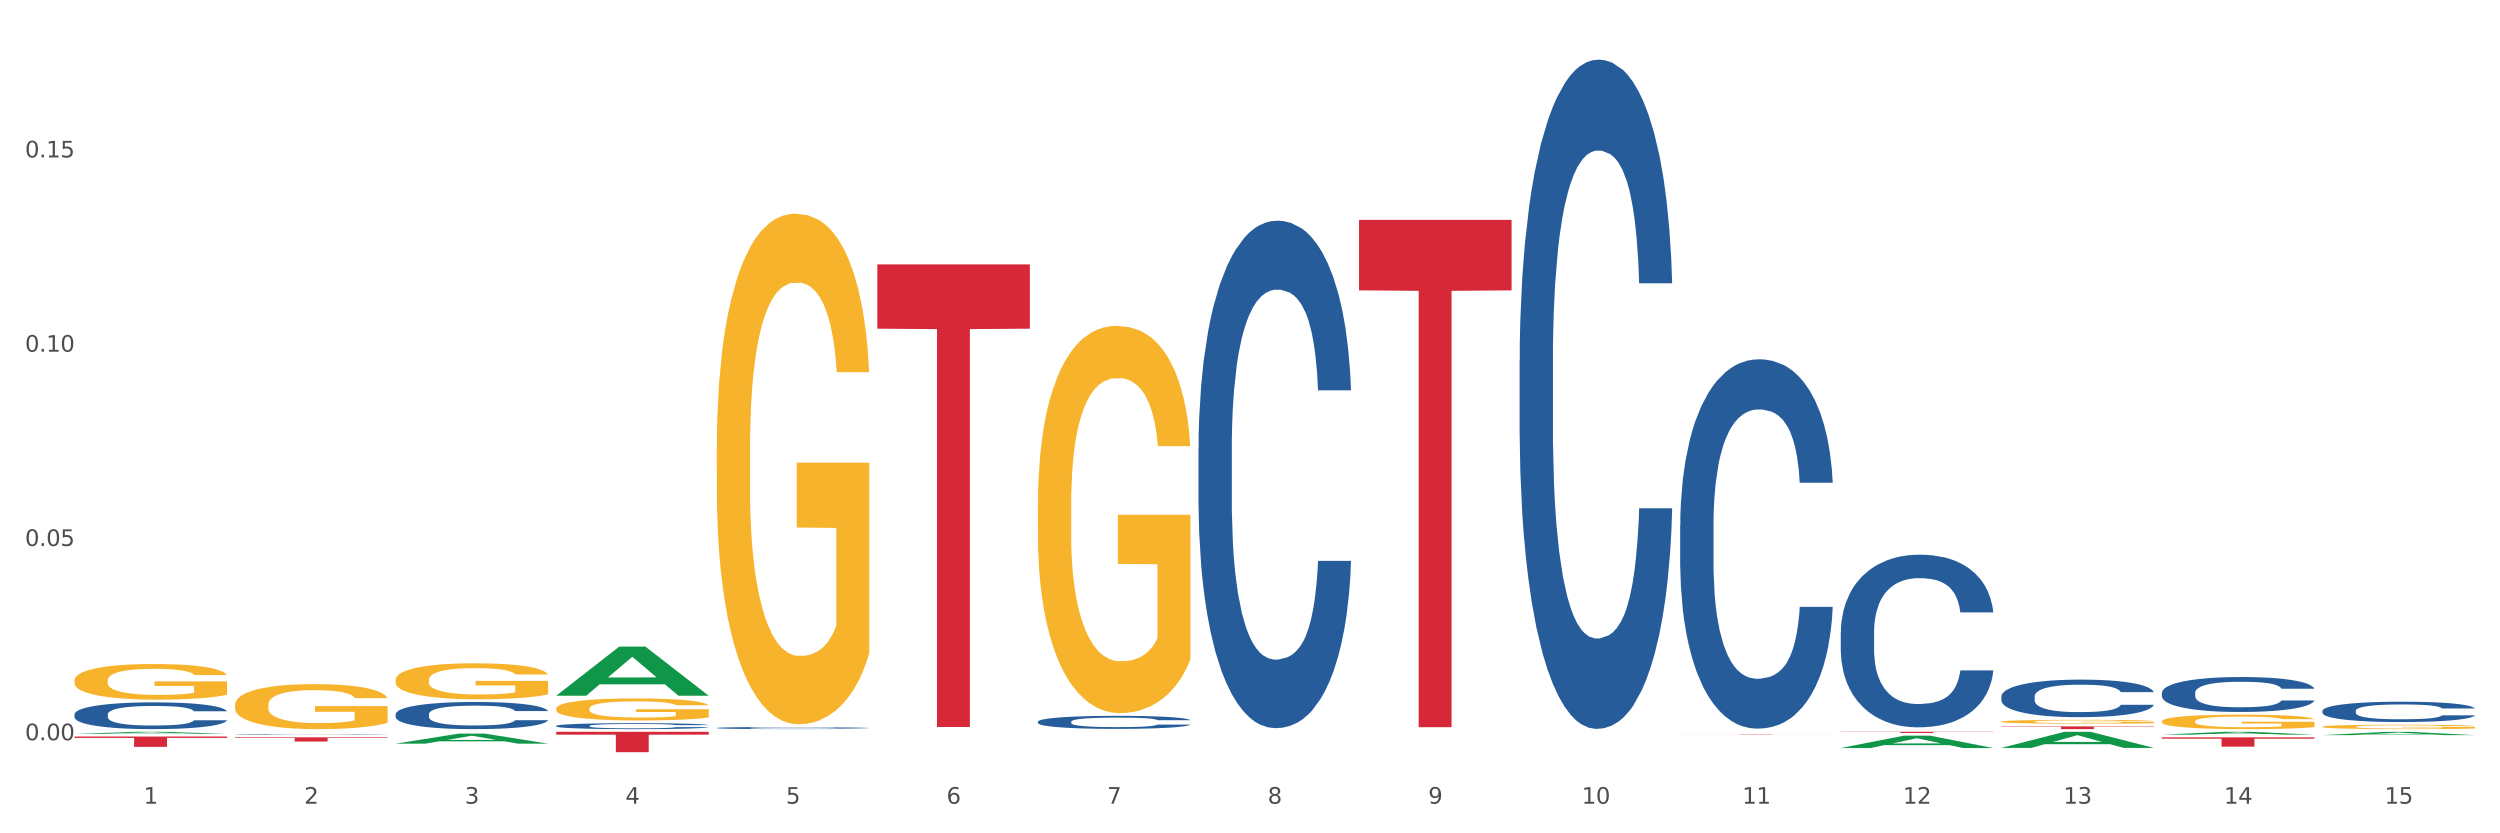 <?xml version="1.0" encoding="utf-8" standalone="no"?>
<!DOCTYPE svg PUBLIC "-//W3C//DTD SVG 1.1//EN"
  "http://www.w3.org/Graphics/SVG/1.1/DTD/svg11.dtd">
<svg xmlns:xlink="http://www.w3.org/1999/xlink" width="1080pt" height="360pt" viewBox="0 0 1080 360" xmlns="http://www.w3.org/2000/svg" version="1.1">
 <rect x="0" y="0" width="1080" height="360" fill="#333333" stroke="none"/>
 <defs>
  <style type="text/css">*{stroke-linejoin: round; stroke-linecap: butt}</style>
 </defs>
 <g id="figure_1">
  <g id="patch_1">
   <path d="M 0 360 
L 1080 360 
L 1080 0 
L 0 0 
z
" style="fill: #ffffff; stroke: #ffffff; stroke-linejoin: miter"/>
  </g>
  <g id="axes_1">
   <g id="matplotlib.axis_1">
    <g id="xtick_1">
     <g id="text_1">
      <!-- 1 -->
      <g style="fill: #4d4d4d" transform="translate(62.07 347.204) scale(0.096 -0.096)">
       <defs>
        <path id="DejaVuSans-31" d="M 794 531 
L 1825 531 
L 1825 4091 
L 703 3866 
L 703 4441 
L 1819 4666 
L 2450 4666 
L 2450 531 
L 3481 531 
L 3481 0 
L 794 0 
L 794 531 
z
" transform="scale(0.016)"/>
       </defs>
       <use xlink:href="#DejaVuSans-31"/>
      </g>
     </g>
    </g>
    <g id="xtick_2">
     <g id="text_2">
      <!-- 2 -->
      <g style="fill: #4d4d4d" transform="translate(131.436 347.204) scale(0.096 -0.096)">
       <defs>
        <path id="DejaVuSans-32" d="M 1228 531 
L 3431 531 
L 3431 0 
L 469 0 
L 469 531 
Q 828 903 1448 1529 
Q 2069 2156 2228 2338 
Q 2531 2678 2651 2914 
Q 2772 3150 2772 3378 
Q 2772 3750 2511 3984 
Q 2250 4219 1831 4219 
Q 1534 4219 1204 4116 
Q 875 4013 500 3803 
L 500 4441 
Q 881 4594 1212 4672 
Q 1544 4750 1819 4750 
Q 2544 4750 2975 4387 
Q 3406 4025 3406 3419 
Q 3406 3131 3298 2873 
Q 3191 2616 2906 2266 
Q 2828 2175 2409 1742 
Q 1991 1309 1228 531 
z
" transform="scale(0.016)"/>
       </defs>
       <use xlink:href="#DejaVuSans-32"/>
      </g>
     </g>
    </g>
    <g id="xtick_3">
     <g id="text_3">
      <!-- 3 -->
      <g style="fill: #4d4d4d" transform="translate(200.802 347.204) scale(0.096 -0.096)">
       <defs>
        <path id="DejaVuSans-33" d="M 2597 2516 
Q 3050 2419 3304 2112 
Q 3559 1806 3559 1356 
Q 3559 666 3084 287 
Q 2609 -91 1734 -91 
Q 1441 -91 1130 -33 
Q 819 25 488 141 
L 488 750 
Q 750 597 1062 519 
Q 1375 441 1716 441 
Q 2309 441 2620 675 
Q 2931 909 2931 1356 
Q 2931 1769 2642 2001 
Q 2353 2234 1838 2234 
L 1294 2234 
L 1294 2753 
L 1863 2753 
Q 2328 2753 2575 2939 
Q 2822 3125 2822 3475 
Q 2822 3834 2567 4026 
Q 2313 4219 1838 4219 
Q 1578 4219 1281 4162 
Q 984 4106 628 3988 
L 628 4550 
Q 988 4650 1302 4700 
Q 1616 4750 1894 4750 
Q 2613 4750 3031 4423 
Q 3450 4097 3450 3541 
Q 3450 3153 3228 2886 
Q 3006 2619 2597 2516 
z
" transform="scale(0.016)"/>
       </defs>
       <use xlink:href="#DejaVuSans-33"/>
      </g>
     </g>
    </g>
    <g id="xtick_4">
     <g id="text_4">
      <!-- 4 -->
      <g style="fill: #4d4d4d" transform="translate(270.169 347.204) scale(0.096 -0.096)">
       <defs>
        <path id="DejaVuSans-34" d="M 2419 4116 
L 825 1625 
L 2419 1625 
L 2419 4116 
z
M 2253 4666 
L 3047 4666 
L 3047 1625 
L 3713 1625 
L 3713 1100 
L 3047 1100 
L 3047 0 
L 2419 0 
L 2419 1100 
L 313 1100 
L 313 1709 
L 2253 4666 
z
" transform="scale(0.016)"/>
       </defs>
       <use xlink:href="#DejaVuSans-34"/>
      </g>
     </g>
    </g>
    <g id="xtick_5">
     <g id="text_5">
      <!-- 5 -->
      <g style="fill: #4d4d4d" transform="translate(339.535 347.204) scale(0.096 -0.096)">
       <defs>
        <path id="DejaVuSans-35" d="M 691 4666 
L 3169 4666 
L 3169 4134 
L 1269 4134 
L 1269 2991 
Q 1406 3038 1543 3061 
Q 1681 3084 1819 3084 
Q 2600 3084 3056 2656 
Q 3513 2228 3513 1497 
Q 3513 744 3044 326 
Q 2575 -91 1722 -91 
Q 1428 -91 1123 -41 
Q 819 9 494 109 
L 494 744 
Q 775 591 1075 516 
Q 1375 441 1709 441 
Q 2250 441 2565 725 
Q 2881 1009 2881 1497 
Q 2881 1984 2565 2268 
Q 2250 2553 1709 2553 
Q 1456 2553 1204 2497 
Q 953 2441 691 2322 
L 691 4666 
z
" transform="scale(0.016)"/>
       </defs>
       <use xlink:href="#DejaVuSans-35"/>
      </g>
     </g>
    </g>
    <g id="xtick_6">
     <g id="text_6">
      <!-- 6 -->
      <g style="fill: #4d4d4d" transform="translate(408.901 347.204) scale(0.096 -0.096)">
       <defs>
        <path id="DejaVuSans-36" d="M 2113 2584 
Q 1688 2584 1439 2293 
Q 1191 2003 1191 1497 
Q 1191 994 1439 701 
Q 1688 409 2113 409 
Q 2538 409 2786 701 
Q 3034 994 3034 1497 
Q 3034 2003 2786 2293 
Q 2538 2584 2113 2584 
z
M 3366 4563 
L 3366 3988 
Q 3128 4100 2886 4159 
Q 2644 4219 2406 4219 
Q 1781 4219 1451 3797 
Q 1122 3375 1075 2522 
Q 1259 2794 1537 2939 
Q 1816 3084 2150 3084 
Q 2853 3084 3261 2657 
Q 3669 2231 3669 1497 
Q 3669 778 3244 343 
Q 2819 -91 2113 -91 
Q 1303 -91 875 529 
Q 447 1150 447 2328 
Q 447 3434 972 4092 
Q 1497 4750 2381 4750 
Q 2619 4750 2861 4703 
Q 3103 4656 3366 4563 
z
" transform="scale(0.016)"/>
       </defs>
       <use xlink:href="#DejaVuSans-36"/>
      </g>
     </g>
    </g>
    <g id="xtick_7">
     <g id="text_7">
      <!-- 7 -->
      <g style="fill: #4d4d4d" transform="translate(478.267 347.204) scale(0.096 -0.096)">
       <defs>
        <path id="DejaVuSans-37" d="M 525 4666 
L 3525 4666 
L 3525 4397 
L 1831 0 
L 1172 0 
L 2766 4134 
L 525 4134 
L 525 4666 
z
" transform="scale(0.016)"/>
       </defs>
       <use xlink:href="#DejaVuSans-37"/>
      </g>
     </g>
    </g>
    <g id="xtick_8">
     <g id="text_8">
      <!-- 8 -->
      <g style="fill: #4d4d4d" transform="translate(547.634 347.204) scale(0.096 -0.096)">
       <defs>
        <path id="DejaVuSans-38" d="M 2034 2216 
Q 1584 2216 1326 1975 
Q 1069 1734 1069 1313 
Q 1069 891 1326 650 
Q 1584 409 2034 409 
Q 2484 409 2743 651 
Q 3003 894 3003 1313 
Q 3003 1734 2745 1975 
Q 2488 2216 2034 2216 
z
M 1403 2484 
Q 997 2584 770 2862 
Q 544 3141 544 3541 
Q 544 4100 942 4425 
Q 1341 4750 2034 4750 
Q 2731 4750 3128 4425 
Q 3525 4100 3525 3541 
Q 3525 3141 3298 2862 
Q 3072 2584 2669 2484 
Q 3125 2378 3379 2068 
Q 3634 1759 3634 1313 
Q 3634 634 3220 271 
Q 2806 -91 2034 -91 
Q 1263 -91 848 271 
Q 434 634 434 1313 
Q 434 1759 690 2068 
Q 947 2378 1403 2484 
z
M 1172 3481 
Q 1172 3119 1398 2916 
Q 1625 2713 2034 2713 
Q 2441 2713 2670 2916 
Q 2900 3119 2900 3481 
Q 2900 3844 2670 4047 
Q 2441 4250 2034 4250 
Q 1625 4250 1398 4047 
Q 1172 3844 1172 3481 
z
" transform="scale(0.016)"/>
       </defs>
       <use xlink:href="#DejaVuSans-38"/>
      </g>
     </g>
    </g>
    <g id="xtick_9">
     <g id="text_9">
      <!-- 9 -->
      <g style="fill: #4d4d4d" transform="translate(617 347.204) scale(0.096 -0.096)">
       <defs>
        <path id="DejaVuSans-39" d="M 703 97 
L 703 672 
Q 941 559 1184 500 
Q 1428 441 1663 441 
Q 2288 441 2617 861 
Q 2947 1281 2994 2138 
Q 2813 1869 2534 1725 
Q 2256 1581 1919 1581 
Q 1219 1581 811 2004 
Q 403 2428 403 3163 
Q 403 3881 828 4315 
Q 1253 4750 1959 4750 
Q 2769 4750 3195 4129 
Q 3622 3509 3622 2328 
Q 3622 1225 3098 567 
Q 2575 -91 1691 -91 
Q 1453 -91 1209 -44 
Q 966 3 703 97 
z
M 1959 2075 
Q 2384 2075 2632 2365 
Q 2881 2656 2881 3163 
Q 2881 3666 2632 3958 
Q 2384 4250 1959 4250 
Q 1534 4250 1286 3958 
Q 1038 3666 1038 3163 
Q 1038 2656 1286 2365 
Q 1534 2075 1959 2075 
z
" transform="scale(0.016)"/>
       </defs>
       <use xlink:href="#DejaVuSans-39"/>
      </g>
     </g>
    </g>
    <g id="xtick_10">
     <g id="text_10">
      <!-- 10 -->
      <g style="fill: #4d4d4d" transform="translate(683.312 347.204) scale(0.096 -0.096)">
       <defs>
        <path id="DejaVuSans-30" d="M 2034 4250 
Q 1547 4250 1301 3770 
Q 1056 3291 1056 2328 
Q 1056 1369 1301 889 
Q 1547 409 2034 409 
Q 2525 409 2770 889 
Q 3016 1369 3016 2328 
Q 3016 3291 2770 3770 
Q 2525 4250 2034 4250 
z
M 2034 4750 
Q 2819 4750 3233 4129 
Q 3647 3509 3647 2328 
Q 3647 1150 3233 529 
Q 2819 -91 2034 -91 
Q 1250 -91 836 529 
Q 422 1150 422 2328 
Q 422 3509 836 4129 
Q 1250 4750 2034 4750 
z
" transform="scale(0.016)"/>
       </defs>
       <use xlink:href="#DejaVuSans-31"/>
       <use xlink:href="#DejaVuSans-30" transform="translate(63.623 0)"/>
      </g>
     </g>
    </g>
    <g id="xtick_11">
     <g id="text_11">
      <!-- 11 -->
      <g style="fill: #4d4d4d" transform="translate(752.678 347.204) scale(0.096 -0.096)">
       <use xlink:href="#DejaVuSans-31"/>
       <use xlink:href="#DejaVuSans-31" transform="translate(63.623 0)"/>
      </g>
     </g>
    </g>
    <g id="xtick_12">
     <g id="text_12">
      <!-- 12 -->
      <g style="fill: #4d4d4d" transform="translate(822.044 347.204) scale(0.096 -0.096)">
       <use xlink:href="#DejaVuSans-31"/>
       <use xlink:href="#DejaVuSans-32" transform="translate(63.623 0)"/>
      </g>
     </g>
    </g>
    <g id="xtick_13">
     <g id="text_13">
      <!-- 13 -->
      <g style="fill: #4d4d4d" transform="translate(891.411 347.204) scale(0.096 -0.096)">
       <use xlink:href="#DejaVuSans-31"/>
       <use xlink:href="#DejaVuSans-33" transform="translate(63.623 0)"/>
      </g>
     </g>
    </g>
    <g id="xtick_14">
     <g id="text_14">
      <!-- 14 -->
      <g style="fill: #4d4d4d" transform="translate(960.777 347.204) scale(0.096 -0.096)">
       <use xlink:href="#DejaVuSans-31"/>
       <use xlink:href="#DejaVuSans-34" transform="translate(63.623 0)"/>
      </g>
     </g>
    </g>
    <g id="xtick_15">
     <g id="text_15">
      <!-- 15 -->
      <g style="fill: #4d4d4d" transform="translate(1030.143 347.204) scale(0.096 -0.096)">
       <use xlink:href="#DejaVuSans-31"/>
       <use xlink:href="#DejaVuSans-35" transform="translate(63.623 0)"/>
      </g>
     </g>
    </g>
    <g id="xtick_16"/>
    <g id="xtick_17"/>
    <g id="xtick_18"/>
    <g id="xtick_19"/>
    <g id="xtick_20"/>
    <g id="xtick_21"/>
    <g id="xtick_22"/>
    <g id="xtick_23"/>
    <g id="xtick_24"/>
    <g id="xtick_25"/>
    <g id="xtick_26"/>
    <g id="xtick_27"/>
    <g id="xtick_28"/>
    <g id="xtick_29"/>
   </g>
   <g id="matplotlib.axis_2">
    <g id="ytick_1">
     <g id="text_16">
      <!-- 0.00 -->
      <g style="fill: #4d4d4d" transform="translate(10.8 319.789) scale(0.096 -0.096)">
       <defs>
        <path id="DejaVuSans-2e" d="M 684 794 
L 1344 794 
L 1344 0 
L 684 0 
L 684 794 
z
" transform="scale(0.016)"/>
       </defs>
       <use xlink:href="#DejaVuSans-30"/>
       <use xlink:href="#DejaVuSans-2e" transform="translate(63.623 0)"/>
       <use xlink:href="#DejaVuSans-30" transform="translate(95.41 0)"/>
       <use xlink:href="#DejaVuSans-30" transform="translate(159.033 0)"/>
      </g>
     </g>
    </g>
    <g id="ytick_2">
     <g id="text_17">
      <!-- 0.05 -->
      <g style="fill: #4d4d4d" transform="translate(10.8 235.863) scale(0.096 -0.096)">
       <use xlink:href="#DejaVuSans-30"/>
       <use xlink:href="#DejaVuSans-2e" transform="translate(63.623 0)"/>
       <use xlink:href="#DejaVuSans-30" transform="translate(95.41 0)"/>
       <use xlink:href="#DejaVuSans-35" transform="translate(159.033 0)"/>
      </g>
     </g>
    </g>
    <g id="ytick_3">
     <g id="text_18">
      <!-- 0.10 -->
      <g style="fill: #4d4d4d" transform="translate(10.8 151.937) scale(0.096 -0.096)">
       <use xlink:href="#DejaVuSans-30"/>
       <use xlink:href="#DejaVuSans-2e" transform="translate(63.623 0)"/>
       <use xlink:href="#DejaVuSans-31" transform="translate(95.41 0)"/>
       <use xlink:href="#DejaVuSans-30" transform="translate(159.033 0)"/>
      </g>
     </g>
    </g>
    <g id="ytick_4">
     <g id="text_19">
      <!-- 0.15 -->
      <g style="fill: #4d4d4d" transform="translate(10.8 68.012) scale(0.096 -0.096)">
       <use xlink:href="#DejaVuSans-30"/>
       <use xlink:href="#DejaVuSans-2e" transform="translate(63.623 0)"/>
       <use xlink:href="#DejaVuSans-31" transform="translate(95.41 0)"/>
       <use xlink:href="#DejaVuSans-35" transform="translate(159.033 0)"/>
      </g>
     </g>
    </g>
    <g id="ytick_5"/>
    <g id="ytick_6"/>
    <g id="ytick_7"/>
    <g id="ytick_8"/>
   </g>
   <g id="PolyCollection_1">
    <path d="M 32.175 317.011 
L 32.243 317.01 
L 59.417 316.142 
L 70.695 316.141 
L 98.073 317.012 
L 85.029 317.012 
L 79.119 316.809 
L 51.061 316.809 
L 50.857 316.813 
L 45.151 317.012 
L 32.175 317.012 
L 32.175 317.011 
L 54.594 316.688 
L 75.586 316.688 
L 65.192 316.327 
L 65.056 316.325 
L 64.92 316.328 
L 54.526 316.688 
L 54.594 316.688 
L 32.175 317.011 
z
" clip-path="url(#p7310db498b)" style="fill: #109648"/>
    <path d="M 170.907 321.244 
L 170.975 321.24 
L 198.15 316.93 
L 209.427 316.926 
L 236.805 321.252 
L 223.762 321.252 
L 217.851 320.245 
L 189.794 320.245 
L 189.59 320.261 
L 183.883 321.252 
L 170.907 321.252 
L 170.907 321.244 
L 193.326 319.644 
L 214.319 319.64 
L 203.924 317.848 
L 203.788 317.84 
L 203.653 317.852 
L 193.258 319.64 
L 193.326 319.644 
L 170.907 321.244 
z
" clip-path="url(#p7310db498b)" style="fill: #109648"/>
    <path d="M 240.274 300.527 
L 240.342 300.507 
L 267.516 279.335 
L 278.793 279.315 
L 306.172 300.567 
L 293.128 300.567 
L 287.217 295.618 
L 259.16 295.618 
L 258.956 295.698 
L 253.249 300.567 
L 240.274 300.567 
L 240.274 300.527 
L 262.693 292.665 
L 283.685 292.645 
L 273.291 283.845 
L 273.155 283.805 
L 273.019 283.865 
L 262.625 292.645 
L 262.693 292.665 
L 240.274 300.527 
z
" clip-path="url(#p7310db498b)" style="fill: #109648"/>
    <path d="M 32.175 293.973 
L 32.253 293.959 
L 32.253 293.452 
L 32.408 293.017 
L 33.186 291.962 
L 34.353 291.09 
L 35.209 290.626 
L 36.065 290.246 
L 37.076 289.867 
L 38.321 289.473 
L 40.578 288.896 
L 41.978 288.601 
L 43.69 288.292 
L 46.802 287.842 
L 49.058 287.589 
L 51.392 287.378 
L 55.204 287.125 
L 57.694 287.012 
L 60.339 286.928 
L 63.529 286.872 
L 65.941 286.858 
L 71.231 286.9 
L 75.744 287.026 
L 77.922 287.125 
L 80.723 287.293 
L 82.201 287.406 
L 84.613 287.631 
L 87.103 287.926 
L 88.815 288.179 
L 91.382 288.657 
L 93.327 289.136 
L 95.116 289.726 
L 96.05 290.134 
L 96.75 290.514 
L 97.373 290.949 
L 97.995 291.638 
L 83.991 291.638 
L 83.446 291.146 
L 82.59 290.682 
L 81.346 290.232 
L 80.256 289.951 
L 78.389 289.6 
L 76.677 289.375 
L 74.888 289.206 
L 72.71 289.065 
L 70.998 288.995 
L 68.586 288.939 
L 63.84 288.953 
L 60.65 289.065 
L 58.472 289.206 
L 57.071 289.332 
L 55.827 289.473 
L 54.426 289.67 
L 52.792 289.965 
L 51.625 290.232 
L 50.458 290.57 
L 49.525 290.907 
L 48.669 291.301 
L 47.969 291.723 
L 47.424 292.159 
L 46.957 292.693 
L 46.568 293.579 
L 46.568 295.505 
L 46.724 295.941 
L 47.113 296.518 
L 47.58 296.954 
L 48.358 297.474 
L 49.058 297.826 
L 50.381 298.332 
L 51.859 298.754 
L 53.026 299.021 
L 54.193 299.246 
L 56.216 299.555 
L 58.472 299.808 
L 60.417 299.963 
L 63.062 300.104 
L 64.852 300.16 
L 66.408 300.188 
L 70.22 300.188 
L 72.943 300.146 
L 75.977 300.047 
L 78.311 299.921 
L 80.256 299.766 
L 82.435 299.513 
L 83.835 299.274 
L 83.835 296.335 
L 66.719 296.321 
L 66.719 294.366 
L 98.073 294.366 
L 98.073 300.104 
L 96.75 300.399 
L 95.272 300.666 
L 93.716 300.905 
L 91.382 301.2 
L 88.581 301.482 
L 86.091 301.678 
L 83.446 301.847 
L 80.334 302.002 
L 76.288 302.142 
L 73.799 302.199 
L 70.687 302.241 
L 67.03 302.255 
L 63.84 302.227 
L 60.728 302.156 
L 57.461 302.03 
L 54.271 301.847 
L 51.859 301.664 
L 49.447 301.439 
L 46.879 301.144 
L 44.857 300.863 
L 43.301 300.61 
L 41.589 300.286 
L 39.722 299.864 
L 38.321 299.485 
L 37.076 299.091 
L 35.754 298.585 
L 34.82 298.149 
L 33.887 297.601 
L 33.342 297.193 
L 32.72 296.56 
L 32.253 295.674 
L 32.175 293.973 
z
" clip-path="url(#p7310db498b)" style="fill: #f7b32b"/>
    <path d="M 101.541 304.526 
L 101.619 304.509 
L 101.619 303.87 
L 101.775 303.32 
L 102.553 301.988 
L 103.72 300.888 
L 104.575 300.302 
L 105.431 299.823 
L 106.443 299.344 
L 107.688 298.847 
L 109.944 298.119 
L 111.344 297.747 
L 113.056 297.356 
L 116.168 296.788 
L 118.424 296.469 
L 120.758 296.203 
L 124.57 295.883 
L 127.06 295.741 
L 129.705 295.635 
L 132.895 295.564 
L 135.307 295.546 
L 140.598 295.599 
L 145.11 295.759 
L 147.289 295.883 
L 150.089 296.096 
L 151.568 296.238 
L 153.979 296.522 
L 156.469 296.895 
L 158.181 297.214 
L 160.748 297.818 
L 162.693 298.421 
L 164.483 299.167 
L 165.416 299.681 
L 166.117 300.16 
L 166.739 300.711 
L 167.361 301.58 
L 153.357 301.58 
L 152.812 300.959 
L 151.957 300.373 
L 150.712 299.805 
L 149.623 299.45 
L 147.755 299.007 
L 146.044 298.723 
L 144.254 298.51 
L 142.076 298.332 
L 140.364 298.244 
L 137.952 298.173 
L 133.206 298.19 
L 130.017 298.332 
L 127.838 298.51 
L 126.438 298.67 
L 125.193 298.847 
L 123.792 299.096 
L 122.159 299.468 
L 120.992 299.805 
L 119.825 300.231 
L 118.891 300.657 
L 118.035 301.154 
L 117.335 301.687 
L 116.79 302.237 
L 116.324 302.911 
L 115.935 304.029 
L 115.935 306.461 
L 116.09 307.011 
L 116.479 307.739 
L 116.946 308.289 
L 117.724 308.946 
L 118.424 309.389 
L 119.747 310.028 
L 121.225 310.561 
L 122.392 310.898 
L 123.559 311.182 
L 125.582 311.572 
L 127.838 311.892 
L 129.783 312.087 
L 132.428 312.264 
L 134.218 312.335 
L 135.774 312.371 
L 139.586 312.371 
L 142.309 312.318 
L 145.343 312.193 
L 147.678 312.034 
L 149.623 311.838 
L 151.801 311.519 
L 153.201 311.217 
L 153.201 307.508 
L 136.085 307.49 
L 136.085 305.023 
L 167.439 305.023 
L 167.439 312.264 
L 166.117 312.637 
L 164.638 312.974 
L 163.082 313.276 
L 160.748 313.649 
L 157.947 314.004 
L 155.458 314.252 
L 152.812 314.465 
L 149.7 314.66 
L 145.655 314.838 
L 143.165 314.909 
L 140.053 314.962 
L 136.396 314.98 
L 133.206 314.944 
L 130.094 314.856 
L 126.827 314.696 
L 123.637 314.465 
L 121.225 314.234 
L 118.813 313.95 
L 116.246 313.578 
L 114.223 313.223 
L 112.667 312.903 
L 110.955 312.495 
L 109.088 311.963 
L 107.688 311.484 
L 106.443 310.987 
L 105.12 310.348 
L 104.186 309.797 
L 103.253 309.105 
L 102.708 308.591 
L 102.086 307.792 
L 101.619 306.674 
L 101.541 304.526 
z
" clip-path="url(#p7310db498b)" style="fill: #f7b32b"/>
    <path d="M 170.907 293.734 
L 170.985 293.72 
L 170.985 293.209 
L 171.141 292.768 
L 171.919 291.704 
L 173.086 290.823 
L 173.942 290.355 
L 174.798 289.971 
L 175.809 289.588 
L 177.054 289.19 
L 179.31 288.608 
L 180.71 288.31 
L 182.422 287.998 
L 185.534 287.543 
L 187.79 287.288 
L 190.124 287.075 
L 193.937 286.819 
L 196.426 286.705 
L 199.072 286.62 
L 202.261 286.563 
L 204.673 286.549 
L 209.964 286.592 
L 214.476 286.72 
L 216.655 286.819 
L 219.456 286.989 
L 220.934 287.103 
L 223.346 287.33 
L 225.835 287.628 
L 227.547 287.884 
L 230.114 288.367 
L 232.059 288.85 
L 233.849 289.446 
L 234.783 289.858 
L 235.483 290.241 
L 236.105 290.681 
L 236.728 291.377 
L 222.723 291.377 
L 222.179 290.88 
L 221.323 290.411 
L 220.078 289.957 
L 218.989 289.673 
L 217.122 289.318 
L 215.41 289.091 
L 213.62 288.921 
L 211.442 288.779 
L 209.73 288.708 
L 207.319 288.651 
L 202.573 288.665 
L 199.383 288.779 
L 197.204 288.921 
L 195.804 289.048 
L 194.559 289.19 
L 193.159 289.389 
L 191.525 289.687 
L 190.358 289.957 
L 189.191 290.298 
L 188.257 290.639 
L 187.401 291.036 
L 186.701 291.462 
L 186.157 291.902 
L 185.69 292.442 
L 185.301 293.336 
L 185.301 295.282 
L 185.456 295.722 
L 185.845 296.304 
L 186.312 296.744 
L 187.09 297.27 
L 187.79 297.624 
L 189.113 298.136 
L 190.591 298.562 
L 191.758 298.831 
L 192.925 299.059 
L 194.948 299.371 
L 197.204 299.627 
L 199.149 299.783 
L 201.795 299.925 
L 203.584 299.982 
L 205.14 300.01 
L 208.952 300.01 
L 211.675 299.967 
L 214.71 299.868 
L 217.044 299.74 
L 218.989 299.584 
L 221.167 299.328 
L 222.568 299.087 
L 222.568 296.119 
L 205.451 296.105 
L 205.451 294.132 
L 236.805 294.132 
L 236.805 299.925 
L 235.483 300.223 
L 234.004 300.493 
L 232.448 300.734 
L 230.114 301.032 
L 227.314 301.316 
L 224.824 301.515 
L 222.179 301.685 
L 219.067 301.842 
L 215.021 301.984 
L 212.531 302.04 
L 209.419 302.083 
L 205.763 302.097 
L 202.573 302.069 
L 199.461 301.998 
L 196.193 301.87 
L 193.003 301.685 
L 190.591 301.501 
L 188.179 301.274 
L 185.612 300.975 
L 183.589 300.691 
L 182.033 300.436 
L 180.321 300.109 
L 178.454 299.683 
L 177.054 299.3 
L 175.809 298.902 
L 174.486 298.391 
L 173.553 297.951 
L 172.619 297.397 
L 172.074 296.986 
L 171.452 296.347 
L 170.985 295.452 
L 170.907 293.734 
z
" clip-path="url(#p7310db498b)" style="fill: #f7b32b"/>
    <path d="M 240.274 306.129 
L 240.351 306.12 
L 240.351 305.807 
L 240.507 305.537 
L 241.285 304.885 
L 242.452 304.346 
L 243.308 304.059 
L 244.164 303.824 
L 245.175 303.589 
L 246.42 303.346 
L 248.676 302.989 
L 250.077 302.807 
L 251.788 302.615 
L 254.9 302.337 
L 257.157 302.181 
L 259.491 302.05 
L 263.303 301.894 
L 265.793 301.824 
L 268.438 301.772 
L 271.628 301.737 
L 274.04 301.728 
L 279.33 301.754 
L 283.843 301.833 
L 286.021 301.894 
L 288.822 301.998 
L 290.3 302.068 
L 292.712 302.207 
L 295.202 302.389 
L 296.913 302.546 
L 299.481 302.841 
L 301.426 303.137 
L 303.215 303.502 
L 304.149 303.755 
L 304.849 303.989 
L 305.471 304.259 
L 306.094 304.685 
L 292.089 304.685 
L 291.545 304.381 
L 290.689 304.094 
L 289.444 303.816 
L 288.355 303.642 
L 286.488 303.424 
L 284.776 303.285 
L 282.987 303.181 
L 280.808 303.094 
L 279.097 303.05 
L 276.685 303.015 
L 271.939 303.024 
L 268.749 303.094 
L 266.571 303.181 
L 265.17 303.259 
L 263.925 303.346 
L 262.525 303.468 
L 260.891 303.65 
L 259.724 303.816 
L 258.557 304.024 
L 257.623 304.233 
L 256.768 304.476 
L 256.067 304.737 
L 255.523 305.007 
L 255.056 305.337 
L 254.667 305.885 
L 254.667 307.077 
L 254.823 307.346 
L 255.212 307.703 
L 255.678 307.972 
L 256.456 308.294 
L 257.157 308.512 
L 258.479 308.825 
L 259.957 309.086 
L 261.124 309.251 
L 262.291 309.39 
L 264.314 309.581 
L 266.571 309.738 
L 268.516 309.834 
L 271.161 309.92 
L 272.95 309.955 
L 274.506 309.973 
L 278.319 309.973 
L 281.042 309.947 
L 284.076 309.886 
L 286.41 309.807 
L 288.355 309.712 
L 290.533 309.555 
L 291.934 309.407 
L 291.934 307.59 
L 274.818 307.581 
L 274.818 306.372 
L 306.172 306.372 
L 306.172 309.92 
L 304.849 310.103 
L 303.371 310.268 
L 301.815 310.416 
L 299.481 310.599 
L 296.68 310.773 
L 294.19 310.894 
L 291.545 310.999 
L 288.433 311.095 
L 284.387 311.181 
L 281.897 311.216 
L 278.785 311.242 
L 275.129 311.251 
L 271.939 311.234 
L 268.827 311.19 
L 265.559 311.112 
L 262.369 310.999 
L 259.957 310.886 
L 257.546 310.747 
L 254.978 310.564 
L 252.955 310.39 
L 251.399 310.234 
L 249.688 310.034 
L 247.82 309.773 
L 246.42 309.538 
L 245.175 309.294 
L 243.853 308.981 
L 242.919 308.712 
L 241.985 308.372 
L 241.441 308.12 
L 240.818 307.729 
L 240.351 307.181 
L 240.274 306.129 
z
" clip-path="url(#p7310db498b)" style="fill: #f7b32b"/>
    <path d="M 517.739 193.84 
L 517.816 193.64 
L 517.816 188.034 
L 518.05 180.426 
L 518.907 166.412 
L 519.997 155.801 
L 521.867 143.388 
L 522.88 138.182 
L 524.204 132.376 
L 526.93 122.966 
L 530.046 114.958 
L 532.227 110.553 
L 533.863 107.75 
L 537.523 102.745 
L 539.627 100.543 
L 541.808 98.741 
L 543.677 97.539 
L 546.793 96.138 
L 549.285 95.537 
L 552.167 95.337 
L 554.582 95.537 
L 557.776 96.338 
L 562.449 98.741 
L 564.241 100.142 
L 566.656 102.545 
L 569.148 105.748 
L 571.173 108.951 
L 573.51 113.556 
L 575.925 119.563 
L 578.262 127.171 
L 579.898 134.178 
L 581.222 141.586 
L 582.39 150.595 
L 583.247 160.405 
L 583.636 168.614 
L 569.382 168.614 
L 568.992 161.206 
L 568.214 153.198 
L 567.435 147.792 
L 566.578 143.388 
L 565.254 138.382 
L 564.085 135.179 
L 562.138 131.375 
L 560.346 128.972 
L 558.866 127.571 
L 557.075 126.37 
L 553.258 125.168 
L 550.532 125.168 
L 548.818 125.569 
L 546.715 126.57 
L 544.923 127.971 
L 542.82 130.374 
L 541.184 132.977 
L 539.549 136.38 
L 538.614 138.783 
L 537.212 143.187 
L 536.277 146.791 
L 535.031 152.998 
L 534.33 157.402 
L 533.084 168.814 
L 532.538 177.223 
L 532.305 183.029 
L 532.149 189.436 
L 532.149 220.668 
L 532.616 234.683 
L 533.006 240.689 
L 533.629 247.497 
L 534.797 256.306 
L 536.511 264.915 
L 538.302 271.121 
L 539.782 274.925 
L 541.184 277.728 
L 542.587 279.931 
L 544.3 281.933 
L 545.702 283.134 
L 547.805 284.335 
L 550.298 284.936 
L 552.245 284.936 
L 556.218 283.935 
L 558.009 282.934 
L 559.723 281.532 
L 561.593 279.33 
L 563.073 276.927 
L 563.929 275.126 
L 565.331 271.322 
L 566.422 267.317 
L 567.357 262.713 
L 567.98 258.708 
L 568.681 252.702 
L 569.226 245.895 
L 569.382 242.291 
L 583.636 242.291 
L 583.325 249.499 
L 582.78 256.506 
L 581.689 265.916 
L 580.832 271.322 
L 579.508 277.928 
L 578.106 283.534 
L 576.159 289.741 
L 574.367 294.346 
L 572.498 298.35 
L 570.472 301.954 
L 566.811 306.959 
L 565.487 308.36 
L 562.683 310.763 
L 560.502 312.164 
L 557.308 313.566 
L 554.037 314.367 
L 550.61 314.567 
L 547.572 314.166 
L 544.222 312.965 
L 542.119 311.764 
L 539.782 309.962 
L 537.056 307.159 
L 534.486 303.755 
L 532.071 299.751 
L 529.812 295.146 
L 527.709 289.941 
L 524.983 281.332 
L 522.957 272.923 
L 521.477 265.115 
L 520.465 258.508 
L 519.452 250.099 
L 518.907 244.293 
L 518.05 230.279 
L 517.739 217.265 
L 517.739 193.84 
z
" clip-path="url(#p7310db498b)" style="fill: #255c99"/>
    <path d="M 1003.302 307.079 
L 1003.38 307.071 
L 1003.38 306.847 
L 1003.614 306.542 
L 1004.47 305.981 
L 1005.561 305.556 
L 1007.43 305.059 
L 1008.443 304.851 
L 1009.767 304.619 
L 1012.494 304.242 
L 1015.609 303.921 
L 1017.79 303.745 
L 1019.426 303.633 
L 1023.087 303.432 
L 1025.19 303.344 
L 1027.371 303.272 
L 1029.241 303.224 
L 1032.356 303.168 
L 1034.849 303.144 
L 1037.731 303.136 
L 1040.146 303.144 
L 1043.339 303.176 
L 1048.013 303.272 
L 1049.805 303.328 
L 1052.219 303.424 
L 1054.712 303.552 
L 1056.737 303.681 
L 1059.074 303.865 
L 1061.489 304.106 
L 1063.825 304.41 
L 1065.461 304.691 
L 1066.785 304.987 
L 1067.954 305.348 
L 1068.811 305.741 
L 1069.2 306.069 
L 1054.945 306.069 
L 1054.556 305.773 
L 1053.777 305.452 
L 1052.998 305.236 
L 1052.141 305.059 
L 1050.817 304.859 
L 1049.649 304.731 
L 1047.701 304.578 
L 1045.91 304.482 
L 1044.43 304.426 
L 1042.638 304.378 
L 1038.822 304.33 
L 1036.095 304.33 
L 1034.382 304.346 
L 1032.278 304.386 
L 1030.487 304.442 
L 1028.384 304.538 
L 1026.748 304.643 
L 1025.112 304.779 
L 1024.178 304.875 
L 1022.775 305.051 
L 1021.841 305.196 
L 1020.594 305.444 
L 1019.893 305.62 
L 1018.647 306.077 
L 1018.102 306.414 
L 1017.868 306.646 
L 1017.712 306.903 
L 1017.712 308.153 
L 1018.18 308.714 
L 1018.569 308.955 
L 1019.192 309.227 
L 1020.361 309.58 
L 1022.074 309.925 
L 1023.866 310.173 
L 1025.346 310.326 
L 1026.748 310.438 
L 1028.15 310.526 
L 1029.864 310.606 
L 1031.266 310.654 
L 1033.369 310.702 
L 1035.862 310.726 
L 1037.809 310.726 
L 1041.781 310.686 
L 1043.573 310.646 
L 1045.287 310.59 
L 1047.156 310.502 
L 1048.636 310.406 
L 1049.493 310.334 
L 1050.895 310.181 
L 1051.986 310.021 
L 1052.92 309.837 
L 1053.543 309.676 
L 1054.244 309.436 
L 1054.79 309.163 
L 1054.945 309.019 
L 1069.2 309.019 
L 1068.888 309.308 
L 1068.343 309.588 
L 1067.253 309.965 
L 1066.396 310.181 
L 1065.072 310.446 
L 1063.67 310.67 
L 1061.722 310.919 
L 1059.931 311.103 
L 1058.061 311.263 
L 1056.036 311.408 
L 1052.375 311.608 
L 1051.051 311.664 
L 1048.247 311.76 
L 1046.066 311.817 
L 1042.872 311.873 
L 1039.6 311.905 
L 1036.173 311.913 
L 1033.135 311.897 
L 1029.786 311.849 
L 1027.683 311.801 
L 1025.346 311.728 
L 1022.62 311.616 
L 1020.049 311.48 
L 1017.634 311.32 
L 1015.376 311.135 
L 1013.272 310.927 
L 1010.546 310.582 
L 1008.521 310.245 
L 1007.041 309.933 
L 1006.028 309.668 
L 1005.016 309.332 
L 1004.47 309.099 
L 1003.614 308.538 
L 1003.302 308.017 
L 1003.302 307.079 
z
" clip-path="url(#p7310db498b)" style="fill: #255c99"/>
    <path d="M 448.372 311.771 
L 448.45 311.766 
L 448.45 311.622 
L 448.684 311.426 
L 449.541 311.066 
L 450.631 310.794 
L 452.501 310.475 
L 453.513 310.341 
L 454.837 310.192 
L 457.564 309.95 
L 460.679 309.744 
L 462.861 309.631 
L 464.496 309.559 
L 468.157 309.431 
L 470.26 309.374 
L 472.441 309.328 
L 474.311 309.297 
L 477.427 309.261 
L 479.919 309.245 
L 482.801 309.24 
L 485.216 309.245 
L 488.41 309.266 
L 493.083 309.328 
L 494.875 309.364 
L 497.289 309.425 
L 499.782 309.508 
L 501.807 309.59 
L 504.144 309.708 
L 506.559 309.863 
L 508.896 310.058 
L 510.531 310.238 
L 511.856 310.428 
L 513.024 310.66 
L 513.881 310.912 
L 514.27 311.123 
L 500.016 311.123 
L 499.626 310.933 
L 498.847 310.727 
L 498.068 310.588 
L 497.212 310.475 
L 495.887 310.346 
L 494.719 310.264 
L 492.772 310.166 
L 490.98 310.104 
L 489.5 310.068 
L 487.709 310.038 
L 483.892 310.007 
L 481.165 310.007 
L 479.452 310.017 
L 477.349 310.043 
L 475.557 310.079 
L 473.454 310.14 
L 471.818 310.207 
L 470.183 310.295 
L 469.248 310.356 
L 467.846 310.47 
L 466.911 310.562 
L 465.665 310.722 
L 464.964 310.835 
L 463.717 311.128 
L 463.172 311.344 
L 462.938 311.493 
L 462.783 311.658 
L 462.783 312.46 
L 463.25 312.82 
L 463.639 312.975 
L 464.263 313.149 
L 465.431 313.376 
L 467.145 313.597 
L 468.936 313.756 
L 470.416 313.854 
L 471.818 313.926 
L 473.22 313.983 
L 474.934 314.034 
L 476.336 314.065 
L 478.439 314.096 
L 480.932 314.111 
L 482.879 314.111 
L 486.852 314.086 
L 488.643 314.06 
L 490.357 314.024 
L 492.226 313.967 
L 493.706 313.906 
L 494.563 313.859 
L 495.965 313.761 
L 497.056 313.659 
L 497.99 313.54 
L 498.614 313.437 
L 499.315 313.283 
L 499.86 313.108 
L 500.016 313.016 
L 514.27 313.016 
L 513.959 313.201 
L 513.413 313.381 
L 512.323 313.623 
L 511.466 313.761 
L 510.142 313.931 
L 508.74 314.075 
L 506.792 314.235 
L 505.001 314.353 
L 503.131 314.456 
L 501.106 314.548 
L 497.445 314.677 
L 496.121 314.713 
L 493.317 314.775 
L 491.136 314.811 
L 487.942 314.847 
L 484.671 314.867 
L 481.243 314.873 
L 478.206 314.862 
L 474.856 314.831 
L 472.753 314.8 
L 470.416 314.754 
L 467.69 314.682 
L 465.119 314.595 
L 462.705 314.492 
L 460.446 314.374 
L 458.343 314.24 
L 455.616 314.019 
L 453.591 313.803 
L 452.111 313.602 
L 451.099 313.432 
L 450.086 313.216 
L 449.541 313.067 
L 448.684 312.707 
L 448.372 312.373 
L 448.372 311.771 
z
" clip-path="url(#p7310db498b)" style="fill: #255c99"/>
    <path d="M 933.936 299.258 
L 934.014 299.244 
L 934.014 298.859 
L 934.247 298.335 
L 935.104 297.37 
L 936.195 296.639 
L 938.064 295.784 
L 939.077 295.426 
L 940.401 295.026 
L 943.127 294.378 
L 946.243 293.827 
L 948.424 293.524 
L 950.06 293.331 
L 953.721 292.986 
L 955.824 292.834 
L 958.005 292.71 
L 959.874 292.628 
L 962.99 292.531 
L 965.483 292.49 
L 968.365 292.476 
L 970.779 292.49 
L 973.973 292.545 
L 978.647 292.71 
L 980.438 292.807 
L 982.853 292.972 
L 985.346 293.193 
L 987.371 293.413 
L 989.708 293.73 
L 992.122 294.144 
L 994.459 294.668 
L 996.095 295.15 
L 997.419 295.66 
L 998.587 296.281 
L 999.444 296.956 
L 999.834 297.521 
L 985.579 297.521 
L 985.19 297.011 
L 984.411 296.46 
L 983.632 296.088 
L 982.775 295.784 
L 981.451 295.44 
L 980.283 295.219 
L 978.335 294.957 
L 976.544 294.792 
L 975.064 294.695 
L 973.272 294.613 
L 969.455 294.53 
L 966.729 294.53 
L 965.015 294.558 
L 962.912 294.626 
L 961.121 294.723 
L 959.018 294.888 
L 957.382 295.068 
L 955.746 295.302 
L 954.811 295.467 
L 953.409 295.771 
L 952.475 296.019 
L 951.228 296.446 
L 950.527 296.749 
L 949.281 297.535 
L 948.736 298.114 
L 948.502 298.514 
L 948.346 298.955 
L 948.346 301.106 
L 948.814 302.07 
L 949.203 302.484 
L 949.826 302.953 
L 950.995 303.559 
L 952.708 304.152 
L 954.5 304.579 
L 955.98 304.841 
L 957.382 305.034 
L 958.784 305.186 
L 960.498 305.324 
L 961.9 305.407 
L 964.003 305.489 
L 966.495 305.531 
L 968.443 305.531 
L 972.415 305.462 
L 974.207 305.393 
L 975.92 305.296 
L 977.79 305.145 
L 979.27 304.979 
L 980.127 304.855 
L 981.529 304.593 
L 982.619 304.317 
L 983.554 304 
L 984.177 303.725 
L 984.878 303.311 
L 985.423 302.842 
L 985.579 302.594 
L 999.834 302.594 
L 999.522 303.091 
L 998.977 303.573 
L 997.886 304.221 
L 997.03 304.593 
L 995.705 305.048 
L 994.303 305.434 
L 992.356 305.861 
L 990.564 306.178 
L 988.695 306.454 
L 986.67 306.702 
L 983.009 307.047 
L 981.685 307.143 
L 978.88 307.309 
L 976.699 307.405 
L 973.506 307.502 
L 970.234 307.557 
L 966.807 307.571 
L 963.769 307.543 
L 960.42 307.461 
L 958.317 307.378 
L 955.98 307.254 
L 953.253 307.061 
L 950.683 306.826 
L 948.268 306.551 
L 946.009 306.234 
L 943.906 305.875 
L 941.18 305.282 
L 939.155 304.703 
L 937.675 304.166 
L 936.662 303.711 
L 935.65 303.132 
L 935.104 302.732 
L 934.247 301.767 
L 933.936 300.871 
L 933.936 299.258 
z
" clip-path="url(#p7310db498b)" style="fill: #255c99"/>
    <path d="M 1003.302 313.955 
L 1003.38 313.953 
L 1003.38 313.89 
L 1003.535 313.836 
L 1004.314 313.706 
L 1005.481 313.598 
L 1006.336 313.541 
L 1007.192 313.494 
L 1008.204 313.447 
L 1009.448 313.398 
L 1011.705 313.327 
L 1013.105 313.29 
L 1014.817 313.252 
L 1017.929 313.196 
L 1020.185 313.165 
L 1022.519 313.139 
L 1026.331 313.107 
L 1028.821 313.093 
L 1031.466 313.083 
L 1034.656 313.076 
L 1037.068 313.074 
L 1042.358 313.079 
L 1046.871 313.095 
L 1049.049 313.107 
L 1051.85 313.128 
L 1053.328 313.142 
L 1055.74 313.17 
L 1058.23 313.207 
L 1059.942 313.238 
L 1062.509 313.297 
L 1064.454 313.356 
L 1066.244 313.429 
L 1067.177 313.48 
L 1067.877 313.527 
L 1068.5 313.581 
L 1069.122 313.666 
L 1055.118 313.666 
L 1054.573 313.605 
L 1053.717 313.548 
L 1052.473 313.492 
L 1051.383 313.457 
L 1049.516 313.414 
L 1047.805 313.386 
L 1046.015 313.365 
L 1043.837 313.347 
L 1042.125 313.339 
L 1039.713 313.332 
L 1034.967 313.334 
L 1031.777 313.347 
L 1029.599 313.365 
L 1028.199 313.381 
L 1026.954 313.398 
L 1025.553 313.422 
L 1023.919 313.459 
L 1022.752 313.492 
L 1021.585 313.534 
L 1020.652 313.575 
L 1019.796 313.624 
L 1019.096 313.676 
L 1018.551 313.73 
L 1018.084 313.796 
L 1017.695 313.906 
L 1017.695 314.145 
L 1017.851 314.198 
L 1018.24 314.27 
L 1018.707 314.324 
L 1019.485 314.388 
L 1020.185 314.432 
L 1021.508 314.494 
L 1022.986 314.547 
L 1024.153 314.58 
L 1025.32 314.607 
L 1027.343 314.646 
L 1029.599 314.677 
L 1031.544 314.696 
L 1034.189 314.714 
L 1035.979 314.721 
L 1037.535 314.724 
L 1041.347 314.724 
L 1044.07 314.719 
L 1047.104 314.707 
L 1049.438 314.691 
L 1051.383 314.672 
L 1053.562 314.64 
L 1054.962 314.611 
L 1054.962 314.247 
L 1037.846 314.245 
L 1037.846 314.004 
L 1069.2 314.004 
L 1069.2 314.714 
L 1067.877 314.75 
L 1066.399 314.783 
L 1064.843 314.813 
L 1062.509 314.849 
L 1059.708 314.884 
L 1057.219 314.909 
L 1054.573 314.929 
L 1051.461 314.949 
L 1047.416 314.966 
L 1044.926 314.973 
L 1041.814 314.978 
L 1038.157 314.98 
L 1034.967 314.976 
L 1031.855 314.968 
L 1028.588 314.952 
L 1025.398 314.929 
L 1022.986 314.907 
L 1020.574 314.879 
L 1018.007 314.842 
L 1015.984 314.808 
L 1014.428 314.776 
L 1012.716 314.736 
L 1010.849 314.684 
L 1009.448 314.637 
L 1008.204 314.588 
L 1006.881 314.526 
L 1005.947 314.472 
L 1005.014 314.404 
L 1004.469 314.353 
L 1003.847 314.275 
L 1003.38 314.165 
L 1003.302 313.955 
z
" clip-path="url(#p7310db498b)" style="fill: #f7b32b"/>
    <path d="M 170.907 308.525 
L 170.985 308.514 
L 170.985 308.215 
L 171.219 307.808 
L 172.076 307.059 
L 173.166 306.491 
L 175.036 305.828 
L 176.048 305.549 
L 177.373 305.239 
L 180.099 304.736 
L 183.215 304.308 
L 185.396 304.072 
L 187.031 303.922 
L 190.692 303.655 
L 192.796 303.537 
L 194.977 303.441 
L 196.846 303.376 
L 199.962 303.301 
L 202.454 303.269 
L 205.336 303.259 
L 207.751 303.269 
L 210.945 303.312 
L 215.618 303.441 
L 217.41 303.516 
L 219.825 303.644 
L 222.317 303.815 
L 224.342 303.987 
L 226.679 304.233 
L 229.094 304.554 
L 231.431 304.961 
L 233.066 305.335 
L 234.391 305.731 
L 235.559 306.213 
L 236.416 306.738 
L 236.805 307.176 
L 222.551 307.176 
L 222.161 306.78 
L 221.382 306.352 
L 220.604 306.063 
L 219.747 305.828 
L 218.422 305.56 
L 217.254 305.389 
L 215.307 305.185 
L 213.515 305.057 
L 212.035 304.982 
L 210.244 304.918 
L 206.427 304.854 
L 203.701 304.854 
L 201.987 304.875 
L 199.884 304.929 
L 198.092 305.003 
L 195.989 305.132 
L 194.353 305.271 
L 192.718 305.453 
L 191.783 305.582 
L 190.381 305.817 
L 189.446 306.01 
L 188.2 306.342 
L 187.499 306.577 
L 186.252 307.187 
L 185.707 307.637 
L 185.474 307.947 
L 185.318 308.29 
L 185.318 309.96 
L 185.785 310.709 
L 186.175 311.03 
L 186.798 311.394 
L 187.966 311.865 
L 189.68 312.325 
L 191.471 312.657 
L 192.951 312.86 
L 194.353 313.01 
L 195.755 313.128 
L 197.469 313.235 
L 198.871 313.299 
L 200.974 313.364 
L 203.467 313.396 
L 205.414 313.396 
L 209.387 313.342 
L 211.178 313.289 
L 212.892 313.214 
L 214.761 313.096 
L 216.241 312.967 
L 217.098 312.871 
L 218.5 312.668 
L 219.591 312.454 
L 220.526 312.207 
L 221.149 311.993 
L 221.85 311.672 
L 222.395 311.308 
L 222.551 311.116 
L 236.805 311.116 
L 236.494 311.501 
L 235.949 311.876 
L 234.858 312.379 
L 234.001 312.668 
L 232.677 313.021 
L 231.275 313.321 
L 229.328 313.653 
L 227.536 313.899 
L 225.667 314.113 
L 223.641 314.305 
L 219.98 314.573 
L 218.656 314.648 
L 215.852 314.776 
L 213.671 314.851 
L 210.477 314.926 
L 207.206 314.969 
L 203.779 314.98 
L 200.741 314.958 
L 197.391 314.894 
L 195.288 314.83 
L 192.951 314.734 
L 190.225 314.584 
L 187.655 314.402 
L 185.24 314.188 
L 182.981 313.942 
L 180.878 313.663 
L 178.152 313.203 
L 176.126 312.753 
L 174.646 312.336 
L 173.634 311.983 
L 172.621 311.533 
L 172.076 311.223 
L 171.219 310.473 
L 170.907 309.778 
L 170.907 308.525 
z
" clip-path="url(#p7310db498b)" style="fill: #255c99"/>
    <path d="M 240.274 313.566 
L 240.352 313.564 
L 240.352 313.498 
L 240.585 313.409 
L 241.442 313.245 
L 242.533 313.121 
L 244.402 312.975 
L 245.415 312.914 
L 246.739 312.846 
L 249.465 312.736 
L 252.581 312.642 
L 254.762 312.591 
L 256.398 312.558 
L 260.059 312.499 
L 262.162 312.474 
L 264.343 312.452 
L 266.212 312.438 
L 269.328 312.422 
L 271.821 312.415 
L 274.703 312.413 
L 277.117 312.415 
L 280.311 312.424 
L 284.985 312.452 
L 286.776 312.469 
L 289.191 312.497 
L 291.683 312.534 
L 293.709 312.572 
L 296.045 312.626 
L 298.46 312.696 
L 300.797 312.785 
L 302.433 312.867 
L 303.757 312.954 
L 304.925 313.06 
L 305.782 313.175 
L 306.172 313.271 
L 291.917 313.271 
L 291.528 313.184 
L 290.749 313.09 
L 289.97 313.027 
L 289.113 312.975 
L 287.789 312.917 
L 286.62 312.879 
L 284.673 312.835 
L 282.881 312.806 
L 281.401 312.79 
L 279.61 312.776 
L 275.793 312.762 
L 273.067 312.762 
L 271.353 312.767 
L 269.25 312.778 
L 267.458 312.795 
L 265.355 312.823 
L 263.72 312.853 
L 262.084 312.893 
L 261.149 312.921 
L 259.747 312.973 
L 258.812 313.015 
L 257.566 313.088 
L 256.865 313.139 
L 255.619 313.273 
L 255.073 313.371 
L 254.84 313.439 
L 254.684 313.515 
L 254.684 313.88 
L 255.151 314.044 
L 255.541 314.115 
L 256.164 314.194 
L 257.332 314.298 
L 259.046 314.398 
L 260.838 314.471 
L 262.318 314.516 
L 263.72 314.548 
L 265.122 314.574 
L 266.835 314.598 
L 268.237 314.612 
L 270.341 314.626 
L 272.833 314.633 
L 274.78 314.633 
L 278.753 314.621 
L 280.545 314.609 
L 282.258 314.593 
L 284.128 314.567 
L 285.608 314.539 
L 286.465 314.518 
L 287.867 314.473 
L 288.957 314.427 
L 289.892 314.373 
L 290.515 314.326 
L 291.216 314.255 
L 291.761 314.176 
L 291.917 314.133 
L 306.172 314.133 
L 305.86 314.218 
L 305.315 314.3 
L 304.224 314.41 
L 303.367 314.473 
L 302.043 314.551 
L 300.641 314.616 
L 298.694 314.689 
L 296.902 314.743 
L 295.033 314.79 
L 293.008 314.832 
L 289.347 314.891 
L 288.022 314.907 
L 285.218 314.935 
L 283.037 314.952 
L 279.844 314.968 
L 276.572 314.978 
L 273.145 314.98 
L 270.107 314.975 
L 266.757 314.961 
L 264.654 314.947 
L 262.318 314.926 
L 259.591 314.893 
L 257.021 314.853 
L 254.606 314.806 
L 252.347 314.752 
L 250.244 314.691 
L 247.518 314.591 
L 245.493 314.492 
L 244.013 314.401 
L 243 314.323 
L 241.987 314.225 
L 241.442 314.157 
L 240.585 313.993 
L 240.274 313.84 
L 240.274 313.566 
z
" clip-path="url(#p7310db498b)" style="fill: #255c99"/>
    <path d="M 32.175 308.612 
L 32.253 308.601 
L 32.253 308.306 
L 32.487 307.905 
L 33.343 307.165 
L 34.434 306.606 
L 36.303 305.951 
L 37.316 305.676 
L 38.64 305.37 
L 41.366 304.874 
L 44.482 304.451 
L 46.663 304.219 
L 48.299 304.071 
L 51.96 303.807 
L 54.063 303.691 
L 56.244 303.596 
L 58.114 303.533 
L 61.229 303.459 
L 63.722 303.427 
L 66.604 303.416 
L 69.019 303.427 
L 72.212 303.469 
L 76.886 303.596 
L 78.677 303.67 
L 81.092 303.797 
L 83.585 303.966 
L 85.61 304.135 
L 87.947 304.377 
L 90.361 304.694 
L 92.698 305.096 
L 94.334 305.465 
L 95.658 305.856 
L 96.827 306.331 
L 97.683 306.849 
L 98.073 307.281 
L 83.818 307.281 
L 83.429 306.891 
L 82.65 306.468 
L 81.871 306.183 
L 81.014 305.951 
L 79.69 305.687 
L 78.522 305.518 
L 76.574 305.317 
L 74.783 305.191 
L 73.303 305.117 
L 71.511 305.053 
L 67.694 304.99 
L 64.968 304.99 
L 63.255 305.011 
L 61.151 305.064 
L 59.36 305.138 
L 57.257 305.264 
L 55.621 305.402 
L 53.985 305.581 
L 53.05 305.708 
L 51.648 305.94 
L 50.714 306.13 
L 49.467 306.458 
L 48.766 306.69 
L 47.52 307.292 
L 46.975 307.736 
L 46.741 308.042 
L 46.585 308.38 
L 46.585 310.027 
L 47.053 310.766 
L 47.442 311.083 
L 48.065 311.442 
L 49.234 311.907 
L 50.947 312.361 
L 52.739 312.688 
L 54.219 312.889 
L 55.621 313.037 
L 57.023 313.153 
L 58.737 313.259 
L 60.139 313.322 
L 62.242 313.385 
L 64.734 313.417 
L 66.682 313.417 
L 70.654 313.364 
L 72.446 313.311 
L 74.16 313.237 
L 76.029 313.121 
L 77.509 312.995 
L 78.366 312.899 
L 79.768 312.699 
L 80.858 312.488 
L 81.793 312.245 
L 82.416 312.034 
L 83.117 311.717 
L 83.663 311.358 
L 83.818 311.168 
L 98.073 311.168 
L 97.761 311.548 
L 97.216 311.917 
L 96.126 312.414 
L 95.269 312.699 
L 93.945 313.047 
L 92.542 313.343 
L 90.595 313.67 
L 88.804 313.913 
L 86.934 314.124 
L 84.909 314.315 
L 81.248 314.579 
L 79.924 314.652 
L 77.12 314.779 
L 74.939 314.853 
L 71.745 314.927 
L 68.473 314.969 
L 65.046 314.98 
L 62.008 314.959 
L 58.659 314.895 
L 56.556 314.832 
L 54.219 314.737 
L 51.493 314.589 
L 48.922 314.41 
L 46.507 314.198 
L 44.248 313.956 
L 42.145 313.681 
L 39.419 313.227 
L 37.394 312.783 
L 35.914 312.371 
L 34.901 312.023 
L 33.889 311.579 
L 33.343 311.273 
L 32.487 310.534 
L 32.175 309.848 
L 32.175 308.612 
z
" clip-path="url(#p7310db498b)" style="fill: #255c99"/>
    <path d="M 101.541 317.228 
L 101.619 317.228 
L 101.619 317.221 
L 101.853 317.211 
L 102.71 317.194 
L 103.8 317.181 
L 105.67 317.165 
L 106.682 317.159 
L 108.006 317.152 
L 110.733 317.14 
L 113.848 317.13 
L 116.029 317.125 
L 117.665 317.121 
L 121.326 317.115 
L 123.429 317.112 
L 125.61 317.11 
L 127.48 317.108 
L 130.595 317.107 
L 133.088 317.106 
L 135.97 317.106 
L 138.385 317.106 
L 141.578 317.107 
L 146.252 317.11 
L 148.044 317.112 
L 150.458 317.115 
L 152.951 317.119 
L 154.976 317.123 
L 157.313 317.128 
L 159.728 317.136 
L 162.064 317.145 
L 163.7 317.154 
L 165.024 317.163 
L 166.193 317.174 
L 167.05 317.186 
L 167.439 317.197 
L 153.185 317.197 
L 152.795 317.187 
L 152.016 317.177 
L 151.237 317.171 
L 150.38 317.165 
L 149.056 317.159 
L 147.888 317.155 
L 145.941 317.15 
L 144.149 317.147 
L 142.669 317.146 
L 140.877 317.144 
L 137.061 317.143 
L 134.334 317.143 
L 132.621 317.143 
L 130.518 317.144 
L 128.726 317.146 
L 126.623 317.149 
L 124.987 317.152 
L 123.351 317.157 
L 122.417 317.16 
L 121.015 317.165 
L 120.08 317.169 
L 118.834 317.177 
L 118.133 317.183 
L 116.886 317.197 
L 116.341 317.207 
L 116.107 317.214 
L 115.952 317.222 
L 115.952 317.261 
L 116.419 317.279 
L 116.808 317.286 
L 117.431 317.294 
L 118.6 317.305 
L 120.314 317.316 
L 122.105 317.324 
L 123.585 317.329 
L 124.987 317.332 
L 126.389 317.335 
L 128.103 317.337 
L 129.505 317.339 
L 131.608 317.34 
L 134.101 317.341 
L 136.048 317.341 
L 140.021 317.34 
L 141.812 317.338 
L 143.526 317.337 
L 145.395 317.334 
L 146.875 317.331 
L 147.732 317.329 
L 149.134 317.324 
L 150.225 317.319 
L 151.159 317.313 
L 151.783 317.308 
L 152.484 317.301 
L 153.029 317.293 
L 153.185 317.288 
L 167.439 317.288 
L 167.128 317.297 
L 166.582 317.306 
L 165.492 317.317 
L 164.635 317.324 
L 163.311 317.332 
L 161.909 317.339 
L 159.961 317.347 
L 158.17 317.353 
L 156.3 317.358 
L 154.275 317.362 
L 150.614 317.368 
L 149.29 317.37 
L 146.486 317.373 
L 144.305 317.375 
L 141.111 317.376 
L 137.84 317.377 
L 134.412 317.378 
L 131.374 317.377 
L 128.025 317.376 
L 125.922 317.374 
L 123.585 317.372 
L 120.859 317.369 
L 118.288 317.364 
L 115.874 317.359 
L 113.615 317.354 
L 111.512 317.347 
L 108.785 317.336 
L 106.76 317.326 
L 105.28 317.316 
L 104.267 317.308 
L 103.255 317.298 
L 102.71 317.291 
L 101.853 317.273 
L 101.541 317.257 
L 101.541 317.228 
z
" clip-path="url(#p7310db498b)" style="fill: #255c99"/>
    <path d="M 795.203 273.135 
L 795.281 273.067 
L 795.281 271.16 
L 795.515 268.571 
L 796.372 263.803 
L 797.462 260.192 
L 799.332 255.968 
L 800.344 254.197 
L 801.669 252.222 
L 804.395 249.02 
L 807.511 246.295 
L 809.692 244.796 
L 811.327 243.843 
L 814.988 242.14 
L 817.092 241.39 
L 819.273 240.777 
L 821.142 240.368 
L 824.258 239.892 
L 826.75 239.687 
L 829.632 239.619 
L 832.047 239.687 
L 835.241 239.96 
L 839.914 240.777 
L 841.706 241.254 
L 844.121 242.071 
L 846.613 243.161 
L 848.638 244.251 
L 850.975 245.818 
L 853.39 247.862 
L 855.727 250.451 
L 857.362 252.835 
L 858.687 255.355 
L 859.855 258.421 
L 860.712 261.759 
L 861.101 264.552 
L 846.847 264.552 
L 846.457 262.031 
L 845.678 259.306 
L 844.899 257.467 
L 844.043 255.968 
L 842.718 254.265 
L 841.55 253.175 
L 839.603 251.881 
L 837.811 251.064 
L 836.331 250.587 
L 834.54 250.178 
L 830.723 249.769 
L 827.997 249.769 
L 826.283 249.906 
L 824.18 250.246 
L 822.388 250.723 
L 820.285 251.541 
L 818.649 252.426 
L 817.014 253.584 
L 816.079 254.402 
L 814.677 255.9 
L 813.742 257.127 
L 812.496 259.238 
L 811.795 260.737 
L 810.548 264.62 
L 810.003 267.481 
L 809.77 269.457 
L 809.614 271.637 
L 809.614 282.264 
L 810.081 287.032 
L 810.471 289.076 
L 811.094 291.392 
L 812.262 294.39 
L 813.976 297.319 
L 815.767 299.431 
L 817.247 300.725 
L 818.649 301.679 
L 820.051 302.428 
L 821.765 303.109 
L 823.167 303.518 
L 825.27 303.927 
L 827.763 304.131 
L 829.71 304.131 
L 833.683 303.791 
L 835.474 303.45 
L 837.188 302.973 
L 839.057 302.224 
L 840.537 301.406 
L 841.394 300.793 
L 842.796 299.499 
L 843.887 298.136 
L 844.822 296.57 
L 845.445 295.207 
L 846.146 293.163 
L 846.691 290.847 
L 846.847 289.621 
L 861.101 289.621 
L 860.79 292.074 
L 860.245 294.458 
L 859.154 297.66 
L 858.297 299.499 
L 856.973 301.747 
L 855.571 303.654 
L 853.624 305.766 
L 851.832 307.333 
L 849.963 308.695 
L 847.937 309.922 
L 844.276 311.625 
L 842.952 312.102 
L 840.148 312.919 
L 837.967 313.396 
L 834.773 313.873 
L 831.502 314.145 
L 828.074 314.213 
L 825.037 314.077 
L 821.687 313.668 
L 819.584 313.26 
L 817.247 312.647 
L 814.521 311.693 
L 811.951 310.535 
L 809.536 309.172 
L 807.277 307.606 
L 805.174 305.834 
L 802.448 302.905 
L 800.422 300.044 
L 798.942 297.387 
L 797.93 295.139 
L 796.917 292.278 
L 796.372 290.302 
L 795.515 285.534 
L 795.203 281.106 
L 795.203 273.135 
z
" clip-path="url(#p7310db498b)" style="fill: #255c99"/>
    <path d="M 725.837 226.906 
L 725.915 226.76 
L 725.915 222.68 
L 726.149 217.142 
L 727.006 206.941 
L 728.096 199.217 
L 729.966 190.182 
L 730.978 186.393 
L 732.302 182.167 
L 735.029 175.318 
L 738.144 169.489 
L 740.325 166.283 
L 741.961 164.243 
L 745.622 160.599 
L 747.725 158.996 
L 749.906 157.685 
L 751.776 156.81 
L 754.891 155.79 
L 757.384 155.353 
L 760.266 155.207 
L 762.681 155.353 
L 765.874 155.936 
L 770.548 157.685 
L 772.34 158.705 
L 774.754 160.454 
L 777.247 162.785 
L 779.272 165.117 
L 781.609 168.469 
L 784.024 172.841 
L 786.36 178.378 
L 787.996 183.479 
L 789.32 188.871 
L 790.489 195.429 
L 791.346 202.569 
L 791.735 208.544 
L 777.481 208.544 
L 777.091 203.152 
L 776.312 197.323 
L 775.533 193.388 
L 774.676 190.182 
L 773.352 186.539 
L 772.184 184.207 
L 770.237 181.439 
L 768.445 179.69 
L 766.965 178.67 
L 765.173 177.795 
L 761.357 176.921 
L 758.63 176.921 
L 756.917 177.212 
L 754.814 177.941 
L 753.022 178.961 
L 750.919 180.71 
L 749.283 182.604 
L 747.647 185.082 
L 746.713 186.831 
L 745.311 190.037 
L 744.376 192.66 
L 743.13 197.177 
L 742.429 200.383 
L 741.182 208.69 
L 740.637 214.81 
L 740.403 219.037 
L 740.248 223.7 
L 740.248 246.433 
L 740.715 256.634 
L 741.104 261.006 
L 741.727 265.961 
L 742.896 272.373 
L 744.61 278.639 
L 746.401 283.157 
L 747.881 285.926 
L 749.283 287.966 
L 750.685 289.569 
L 752.399 291.026 
L 753.801 291.901 
L 755.904 292.775 
L 758.397 293.212 
L 760.344 293.212 
L 764.317 292.484 
L 766.108 291.755 
L 767.822 290.735 
L 769.691 289.132 
L 771.171 287.383 
L 772.028 286.072 
L 773.43 283.303 
L 774.521 280.388 
L 775.455 277.036 
L 776.079 274.122 
L 776.78 269.75 
L 777.325 264.795 
L 777.481 262.172 
L 791.735 262.172 
L 791.424 267.418 
L 790.878 272.519 
L 789.788 279.368 
L 788.931 283.303 
L 787.607 288.112 
L 786.205 292.192 
L 784.257 296.71 
L 782.466 300.061 
L 780.596 302.976 
L 778.571 305.599 
L 774.91 309.242 
L 773.586 310.262 
L 770.782 312.011 
L 768.601 313.031 
L 765.407 314.051 
L 762.136 314.634 
L 758.708 314.78 
L 755.67 314.489 
L 752.321 313.614 
L 750.218 312.74 
L 747.881 311.428 
L 745.155 309.388 
L 742.584 306.911 
L 740.17 303.996 
L 737.911 300.644 
L 735.808 296.855 
L 733.081 290.589 
L 731.056 284.469 
L 729.576 278.785 
L 728.563 273.976 
L 727.551 267.856 
L 727.006 263.629 
L 726.149 253.428 
L 725.837 243.956 
L 725.837 226.906 
z
" clip-path="url(#p7310db498b)" style="fill: #255c99"/>
    <path d="M 309.64 314.471 
L 309.718 314.47 
L 309.718 314.446 
L 309.951 314.414 
L 310.808 314.355 
L 311.899 314.311 
L 313.768 314.258 
L 314.781 314.236 
L 316.105 314.212 
L 318.831 314.172 
L 321.947 314.138 
L 324.128 314.12 
L 325.764 314.108 
L 329.425 314.087 
L 331.528 314.078 
L 333.709 314.07 
L 335.578 314.065 
L 338.694 314.059 
L 341.187 314.057 
L 344.069 314.056 
L 346.484 314.057 
L 349.677 314.06 
L 354.351 314.07 
L 356.142 314.076 
L 358.557 314.086 
L 361.05 314.1 
L 363.075 314.113 
L 365.412 314.133 
L 367.826 314.158 
L 370.163 314.19 
L 371.799 314.219 
L 373.123 314.251 
L 374.291 314.289 
L 375.148 314.33 
L 375.538 314.365 
L 361.283 314.365 
L 360.894 314.333 
L 360.115 314.3 
L 359.336 314.277 
L 358.479 314.258 
L 357.155 314.237 
L 355.987 314.224 
L 354.039 314.208 
L 352.248 314.198 
L 350.768 314.192 
L 348.976 314.187 
L 345.159 314.181 
L 342.433 314.181 
L 340.719 314.183 
L 338.616 314.187 
L 336.825 314.193 
L 334.722 314.203 
L 333.086 314.214 
L 331.45 314.229 
L 330.515 314.239 
L 329.113 314.257 
L 328.179 314.273 
L 326.932 314.299 
L 326.231 314.317 
L 324.985 314.365 
L 324.44 314.401 
L 324.206 314.425 
L 324.05 314.452 
L 324.05 314.584 
L 324.518 314.643 
L 324.907 314.668 
L 325.53 314.697 
L 326.699 314.734 
L 328.412 314.771 
L 330.204 314.797 
L 331.684 314.813 
L 333.086 314.825 
L 334.488 314.834 
L 336.202 314.842 
L 337.604 314.847 
L 339.707 314.852 
L 342.199 314.855 
L 344.147 314.855 
L 348.119 314.851 
L 349.911 314.847 
L 351.624 314.841 
L 353.494 314.831 
L 354.974 314.821 
L 355.831 314.814 
L 357.233 314.798 
L 358.323 314.781 
L 359.258 314.761 
L 359.881 314.744 
L 360.582 314.719 
L 361.127 314.69 
L 361.283 314.675 
L 375.538 314.675 
L 375.226 314.706 
L 374.681 314.735 
L 373.59 314.775 
L 372.734 314.798 
L 371.409 314.825 
L 370.007 314.849 
L 368.06 314.875 
L 366.268 314.895 
L 364.399 314.911 
L 362.374 314.927 
L 358.713 314.948 
L 357.389 314.954 
L 354.584 314.964 
L 352.403 314.97 
L 349.21 314.976 
L 345.938 314.979 
L 342.511 314.98 
L 339.473 314.978 
L 336.124 314.973 
L 334.021 314.968 
L 331.684 314.96 
L 328.957 314.949 
L 326.387 314.934 
L 323.972 314.917 
L 321.713 314.898 
L 319.61 314.876 
L 316.884 314.84 
L 314.859 314.804 
L 313.379 314.771 
L 312.366 314.744 
L 311.354 314.708 
L 310.808 314.684 
L 309.951 314.625 
L 309.64 314.57 
L 309.64 314.471 
z
" clip-path="url(#p7310db498b)" style="fill: #255c99"/>
    <path d="M 864.57 300.882 
L 864.648 300.867 
L 864.648 300.452 
L 864.881 299.889 
L 865.738 298.852 
L 866.829 298.066 
L 868.698 297.148 
L 869.711 296.762 
L 871.035 296.332 
L 873.761 295.636 
L 876.877 295.043 
L 879.058 294.717 
L 880.694 294.51 
L 884.355 294.139 
L 886.458 293.976 
L 888.639 293.843 
L 890.508 293.754 
L 893.624 293.65 
L 896.117 293.606 
L 898.999 293.591 
L 901.413 293.606 
L 904.607 293.665 
L 909.281 293.843 
L 911.072 293.947 
L 913.487 294.124 
L 915.979 294.361 
L 918.005 294.599 
L 920.341 294.939 
L 922.756 295.384 
L 925.093 295.947 
L 926.729 296.466 
L 928.053 297.014 
L 929.221 297.681 
L 930.078 298.407 
L 930.468 299.015 
L 916.213 299.015 
L 915.824 298.466 
L 915.045 297.874 
L 914.266 297.474 
L 913.409 297.148 
L 912.085 296.777 
L 910.916 296.54 
L 908.969 296.258 
L 907.177 296.081 
L 905.697 295.977 
L 903.906 295.888 
L 900.089 295.799 
L 897.363 295.799 
L 895.649 295.829 
L 893.546 295.903 
L 891.754 296.006 
L 889.651 296.184 
L 888.016 296.377 
L 886.38 296.629 
L 885.445 296.807 
L 884.043 297.133 
L 883.108 297.399 
L 881.862 297.859 
L 881.161 298.185 
L 879.915 299.03 
L 879.369 299.652 
L 879.136 300.082 
L 878.98 300.556 
L 878.98 302.868 
L 879.447 303.905 
L 879.837 304.35 
L 880.46 304.854 
L 881.628 305.506 
L 883.342 306.143 
L 885.134 306.602 
L 886.614 306.884 
L 888.016 307.091 
L 889.418 307.254 
L 891.131 307.403 
L 892.533 307.492 
L 894.637 307.58 
L 897.129 307.625 
L 899.076 307.625 
L 903.049 307.551 
L 904.841 307.477 
L 906.554 307.373 
L 908.424 307.21 
L 909.904 307.032 
L 910.76 306.899 
L 912.163 306.617 
L 913.253 306.321 
L 914.188 305.98 
L 914.811 305.684 
L 915.512 305.239 
L 916.057 304.735 
L 916.213 304.468 
L 930.468 304.468 
L 930.156 305.002 
L 929.611 305.521 
L 928.52 306.217 
L 927.663 306.617 
L 926.339 307.106 
L 924.937 307.521 
L 922.99 307.981 
L 921.198 308.321 
L 919.329 308.618 
L 917.304 308.885 
L 913.643 309.255 
L 912.318 309.359 
L 909.514 309.537 
L 907.333 309.64 
L 904.14 309.744 
L 900.868 309.803 
L 897.441 309.818 
L 894.403 309.789 
L 891.053 309.7 
L 888.95 309.611 
L 886.614 309.477 
L 883.887 309.27 
L 881.317 309.018 
L 878.902 308.722 
L 876.643 308.381 
L 874.54 307.995 
L 871.814 307.358 
L 869.789 306.736 
L 868.309 306.158 
L 867.296 305.669 
L 866.283 305.046 
L 865.738 304.617 
L 864.881 303.579 
L 864.57 302.616 
L 864.57 300.882 
z
" clip-path="url(#p7310db498b)" style="fill: #255c99"/>
    <path d="M 656.471 155.67 
L 656.549 155.406 
L 656.549 148.013 
L 656.783 137.979 
L 657.639 119.496 
L 658.73 105.502 
L 660.599 89.131 
L 661.612 82.265 
L 662.936 74.608 
L 665.662 62.198 
L 668.778 51.636 
L 670.959 45.827 
L 672.595 42.13 
L 676.256 35.529 
L 678.359 32.625 
L 680.54 30.248 
L 682.41 28.664 
L 685.525 26.816 
L 688.018 26.024 
L 690.9 25.759 
L 693.315 26.024 
L 696.508 27.08 
L 701.182 30.248 
L 702.973 32.097 
L 705.388 35.265 
L 707.881 39.49 
L 709.906 43.715 
L 712.243 49.788 
L 714.657 57.709 
L 716.994 67.743 
L 718.63 76.985 
L 719.954 86.754 
L 721.123 98.636 
L 721.979 111.575 
L 722.369 122.401 
L 708.114 122.401 
L 707.725 112.631 
L 706.946 102.069 
L 706.167 94.94 
L 705.31 89.131 
L 703.986 82.53 
L 702.818 78.305 
L 700.87 73.288 
L 699.079 70.119 
L 697.599 68.271 
L 695.807 66.687 
L 691.99 65.102 
L 689.264 65.102 
L 687.55 65.631 
L 685.447 66.951 
L 683.656 68.799 
L 681.553 71.968 
L 679.917 75.4 
L 678.281 79.889 
L 677.346 83.058 
L 675.944 88.867 
L 675.01 93.619 
L 673.763 101.805 
L 673.062 107.614 
L 671.816 122.665 
L 671.271 133.755 
L 671.037 141.412 
L 670.881 149.861 
L 670.881 191.053 
L 671.349 209.536 
L 671.738 217.457 
L 672.361 226.435 
L 673.53 238.053 
L 675.243 249.407 
L 677.035 257.592 
L 678.515 262.609 
L 679.917 266.306 
L 681.319 269.211 
L 683.033 271.851 
L 684.435 273.435 
L 686.538 275.02 
L 689.03 275.812 
L 690.978 275.812 
L 694.95 274.491 
L 696.742 273.171 
L 698.456 271.323 
L 700.325 268.418 
L 701.805 265.25 
L 702.662 262.873 
L 704.064 257.856 
L 705.154 252.576 
L 706.089 246.502 
L 706.712 241.222 
L 707.413 233.3 
L 707.959 224.323 
L 708.114 219.57 
L 722.369 219.57 
L 722.057 229.075 
L 721.512 238.317 
L 720.422 250.727 
L 719.565 257.856 
L 718.241 266.57 
L 716.838 273.963 
L 714.891 282.149 
L 713.1 288.222 
L 711.23 293.503 
L 709.205 298.256 
L 705.544 304.857 
L 704.22 306.705 
L 701.416 309.874 
L 699.235 311.722 
L 696.041 313.57 
L 692.769 314.627 
L 689.342 314.891 
L 686.304 314.362 
L 682.955 312.778 
L 680.852 311.194 
L 678.515 308.818 
L 675.789 305.121 
L 673.218 300.632 
L 670.803 295.351 
L 668.544 289.278 
L 666.441 282.413 
L 663.715 271.059 
L 661.69 259.969 
L 660.21 249.671 
L 659.197 240.958 
L 658.185 229.868 
L 657.639 222.21 
L 656.783 203.727 
L 656.471 186.564 
L 656.471 155.67 
z
" clip-path="url(#p7310db498b)" style="fill: #255c99"/>
    <path d="M 933.936 317.376 
L 934.004 317.375 
L 961.178 316.143 
L 972.456 316.141 
L 999.834 317.378 
L 986.79 317.378 
L 980.88 317.09 
L 952.822 317.09 
L 952.618 317.095 
L 946.912 317.378 
L 933.936 317.378 
L 933.936 317.376 
L 956.355 316.918 
L 977.347 316.917 
L 966.953 316.405 
L 966.817 316.403 
L 966.681 316.406 
L 956.287 316.917 
L 956.355 316.918 
L 933.936 317.376 
z
" clip-path="url(#p7310db498b)" style="fill: #109648"/>
    <path d="M 795.203 323.143 
L 795.271 323.138 
L 822.446 317.811 
L 833.723 317.806 
L 861.101 323.153 
L 848.058 323.153 
L 842.147 321.908 
L 814.09 321.908 
L 813.886 321.928 
L 808.179 323.153 
L 795.203 323.153 
L 795.203 323.143 
L 817.622 321.165 
L 838.615 321.16 
L 828.22 318.946 
L 828.084 318.936 
L 827.949 318.951 
L 817.554 321.16 
L 817.622 321.165 
L 795.203 323.143 
z
" clip-path="url(#p7310db498b)" style="fill: #109648"/>
    <path d="M 240.274 316.141 
L 306.172 316.141 
L 306.172 317.365 
L 280.25 317.374 
L 280.25 324.95 
L 266.039 324.95 
L 266.039 317.374 
L 240.274 317.365 
L 240.274 316.15 
L 240.274 316.141 
z
" clip-path="url(#p7310db498b)" style="fill: #d62839"/>
    <path d="M 379.006 114.214 
L 444.904 114.214 
L 444.904 141.989 
L 418.982 142.176 
L 418.982 314.078 
L 404.772 314.078 
L 404.772 142.176 
L 379.006 141.989 
L 379.006 114.402 
L 379.006 114.214 
z
" clip-path="url(#p7310db498b)" style="fill: #d62839"/>
    <path d="M 587.105 94.979 
L 653.003 94.979 
L 653.003 125.439 
L 627.081 125.644 
L 627.081 314.164 
L 612.871 314.164 
L 612.871 125.644 
L 587.105 125.439 
L 587.105 95.185 
L 587.105 94.979 
z
" clip-path="url(#p7310db498b)" style="fill: #d62839"/>
    <path d="M 725.837 317.128 
L 791.735 317.128 
L 791.735 317.146 
L 765.813 317.146 
L 765.813 317.259 
L 751.603 317.259 
L 751.603 317.146 
L 725.837 317.146 
L 725.837 317.128 
L 725.837 317.128 
z
" clip-path="url(#p7310db498b)" style="fill: #d62839"/>
    <path d="M 795.203 316.141 
L 861.101 316.141 
L 861.101 316.211 
L 835.179 316.212 
L 835.179 316.645 
L 820.969 316.645 
L 820.969 316.212 
L 795.203 316.211 
L 795.203 316.142 
L 795.203 316.141 
z
" clip-path="url(#p7310db498b)" style="fill: #d62839"/>
    <path d="M 32.175 318.174 
L 98.073 318.174 
L 98.073 318.795 
L 72.151 318.799 
L 72.151 322.646 
L 57.941 322.646 
L 57.941 318.799 
L 32.175 318.795 
L 32.175 318.178 
L 32.175 318.174 
z
" clip-path="url(#p7310db498b)" style="fill: #d62839"/>
    <path d="M 101.541 318.539 
L 167.439 318.539 
L 167.439 318.791 
L 141.517 318.792 
L 141.517 320.347 
L 127.307 320.347 
L 127.307 318.792 
L 101.541 318.791 
L 101.541 318.541 
L 101.541 318.539 
z
" clip-path="url(#p7310db498b)" style="fill: #d62839"/>
    <path d="M 864.57 313.803 
L 930.468 313.803 
L 930.468 313.966 
L 904.546 313.967 
L 904.546 314.98 
L 890.335 314.98 
L 890.335 313.967 
L 864.57 313.966 
L 864.57 313.804 
L 864.57 313.803 
z
" clip-path="url(#p7310db498b)" style="fill: #d62839"/>
    <path d="M 933.936 318.54 
L 999.834 318.54 
L 999.834 319.098 
L 973.912 319.101 
L 973.912 322.554 
L 959.702 322.554 
L 959.702 319.101 
L 933.936 319.098 
L 933.936 318.543 
L 933.936 318.54 
z
" clip-path="url(#p7310db498b)" style="fill: #d62839"/>
    <path d="M 309.64 194.234 
L 309.718 194.032 
L 309.718 186.78 
L 309.873 180.534 
L 310.651 165.425 
L 311.818 152.934 
L 312.674 146.286 
L 313.53 140.847 
L 314.541 135.407 
L 315.786 129.766 
L 318.042 121.506 
L 319.443 117.276 
L 321.155 112.844 
L 324.267 106.397 
L 326.523 102.771 
L 328.857 99.749 
L 332.669 96.122 
L 335.159 94.511 
L 337.804 93.302 
L 340.994 92.496 
L 343.406 92.295 
L 348.696 92.899 
L 353.209 94.712 
L 355.387 96.122 
L 358.188 98.54 
L 359.666 100.152 
L 362.078 103.375 
L 364.568 107.606 
L 366.279 111.232 
L 368.847 118.082 
L 370.792 124.931 
L 372.581 133.393 
L 373.515 139.235 
L 374.215 144.674 
L 374.838 150.92 
L 375.46 160.791 
L 361.456 160.791 
L 360.911 153.74 
L 360.055 147.092 
L 358.81 140.645 
L 357.721 136.616 
L 355.854 131.58 
L 354.142 128.356 
L 352.353 125.939 
L 350.174 123.924 
L 348.463 122.917 
L 346.051 122.111 
L 341.305 122.312 
L 338.115 123.924 
L 335.937 125.939 
L 334.536 127.752 
L 333.292 129.766 
L 331.891 132.587 
L 330.257 136.817 
L 329.09 140.645 
L 327.923 145.48 
L 326.99 150.315 
L 326.134 155.956 
L 325.434 162 
L 324.889 168.245 
L 324.422 175.901 
L 324.033 188.593 
L 324.033 216.193 
L 324.189 222.438 
L 324.578 230.698 
L 325.045 236.944 
L 325.823 244.398 
L 326.523 249.434 
L 327.845 256.687 
L 329.324 262.73 
L 330.491 266.558 
L 331.658 269.782 
L 333.681 274.214 
L 335.937 277.84 
L 337.882 280.056 
L 340.527 282.071 
L 342.317 282.877 
L 343.873 283.279 
L 347.685 283.279 
L 350.408 282.675 
L 353.442 281.265 
L 355.776 279.452 
L 357.721 277.236 
L 359.9 273.609 
L 361.3 270.185 
L 361.3 228.079 
L 344.184 227.878 
L 344.184 199.875 
L 375.538 199.875 
L 375.538 282.071 
L 374.215 286.301 
L 372.737 290.129 
L 371.181 293.554 
L 368.847 297.785 
L 366.046 301.814 
L 363.556 304.634 
L 360.911 307.052 
L 357.799 309.268 
L 353.753 311.283 
L 351.264 312.088 
L 348.152 312.693 
L 344.495 312.894 
L 341.305 312.491 
L 338.193 311.484 
L 334.925 309.671 
L 331.736 307.052 
L 329.324 304.433 
L 326.912 301.209 
L 324.344 296.979 
L 322.322 292.95 
L 320.766 289.323 
L 319.054 284.69 
L 317.187 278.646 
L 315.786 273.206 
L 314.541 267.566 
L 313.219 260.313 
L 312.285 254.068 
L 311.352 246.211 
L 310.807 240.368 
L 310.184 231.303 
L 309.718 218.611 
L 309.64 194.234 
z
" clip-path="url(#p7310db498b)" style="fill: #f7b32b"/>
    <path d="M 448.372 218.086 
L 448.45 217.933 
L 448.45 212.433 
L 448.606 207.697 
L 449.384 196.237 
L 450.551 186.765 
L 451.407 181.723 
L 452.262 177.597 
L 453.274 173.472 
L 454.519 169.194 
L 456.775 162.93 
L 458.175 159.721 
L 459.887 156.36 
L 462.999 151.47 
L 465.255 148.72 
L 467.589 146.428 
L 471.402 143.678 
L 473.891 142.456 
L 476.536 141.539 
L 479.726 140.928 
L 482.138 140.775 
L 487.429 141.234 
L 491.941 142.609 
L 494.12 143.678 
L 496.92 145.512 
L 498.399 146.734 
L 500.811 149.179 
L 503.3 152.387 
L 505.012 155.137 
L 507.579 160.332 
L 509.524 165.527 
L 511.314 171.944 
L 512.247 176.375 
L 512.948 180.5 
L 513.57 185.237 
L 514.192 192.723 
L 500.188 192.723 
L 499.644 187.376 
L 498.788 182.334 
L 497.543 177.444 
L 496.454 174.389 
L 494.586 170.569 
L 492.875 168.124 
L 491.085 166.291 
L 488.907 164.763 
L 487.195 163.999 
L 484.783 163.388 
L 480.038 163.541 
L 476.848 164.763 
L 474.669 166.291 
L 473.269 167.666 
L 472.024 169.194 
L 470.624 171.333 
L 468.99 174.541 
L 467.823 177.444 
L 466.656 181.111 
L 465.722 184.778 
L 464.866 189.056 
L 464.166 193.64 
L 463.621 198.376 
L 463.155 204.182 
L 462.766 213.808 
L 462.766 234.74 
L 462.921 239.477 
L 463.31 245.741 
L 463.777 250.477 
L 464.555 256.131 
L 465.255 259.95 
L 466.578 265.451 
L 468.056 270.034 
L 469.223 272.937 
L 470.39 275.382 
L 472.413 278.743 
L 474.669 281.494 
L 476.614 283.174 
L 479.26 284.702 
L 481.049 285.313 
L 482.605 285.619 
L 486.417 285.619 
L 489.14 285.16 
L 492.175 284.091 
L 494.509 282.716 
L 496.454 281.035 
L 498.632 278.285 
L 500.033 275.688 
L 500.033 243.755 
L 482.916 243.602 
L 482.916 222.364 
L 514.27 222.364 
L 514.27 284.702 
L 512.948 287.911 
L 511.469 290.814 
L 509.913 293.411 
L 507.579 296.62 
L 504.778 299.675 
L 502.289 301.814 
L 499.644 303.648 
L 496.531 305.329 
L 492.486 306.856 
L 489.996 307.468 
L 486.884 307.926 
L 483.227 308.079 
L 480.038 307.773 
L 476.925 307.009 
L 473.658 305.634 
L 470.468 303.648 
L 468.056 301.662 
L 465.644 299.217 
L 463.077 296.008 
L 461.054 292.953 
L 459.498 290.202 
L 457.786 286.688 
L 455.919 282.105 
L 454.519 277.979 
L 453.274 273.701 
L 451.951 268.201 
L 451.018 263.464 
L 450.084 257.506 
L 449.539 253.075 
L 448.917 246.199 
L 448.45 236.574 
L 448.372 218.086 
z
" clip-path="url(#p7310db498b)" style="fill: #f7b32b"/>
    <path d="M 864.57 311.748 
L 864.647 311.746 
L 864.647 311.691 
L 864.803 311.644 
L 865.581 311.531 
L 866.748 311.436 
L 867.604 311.386 
L 868.46 311.345 
L 869.471 311.304 
L 870.716 311.262 
L 872.972 311.2 
L 874.373 311.168 
L 876.084 311.135 
L 879.196 311.086 
L 881.453 311.059 
L 883.787 311.036 
L 887.599 311.009 
L 890.089 310.996 
L 892.734 310.987 
L 895.924 310.981 
L 898.336 310.98 
L 903.626 310.984 
L 908.139 310.998 
L 910.317 311.009 
L 913.118 311.027 
L 914.596 311.039 
L 917.008 311.063 
L 919.498 311.095 
L 921.209 311.122 
L 923.777 311.174 
L 925.722 311.226 
L 927.511 311.289 
L 928.445 311.333 
L 929.145 311.374 
L 929.767 311.421 
L 930.39 311.496 
L 916.385 311.496 
L 915.841 311.443 
L 914.985 311.392 
L 913.74 311.344 
L 912.651 311.314 
L 910.784 311.276 
L 909.072 311.251 
L 907.283 311.233 
L 905.104 311.218 
L 903.393 311.21 
L 900.981 311.204 
L 896.235 311.206 
L 893.045 311.218 
L 890.867 311.233 
L 889.466 311.247 
L 888.221 311.262 
L 886.821 311.283 
L 885.187 311.315 
L 884.02 311.344 
L 882.853 311.38 
L 881.919 311.417 
L 881.064 311.459 
L 880.363 311.505 
L 879.819 311.552 
L 879.352 311.609 
L 878.963 311.705 
L 878.963 311.913 
L 879.119 311.96 
L 879.508 312.022 
L 879.974 312.069 
L 880.752 312.125 
L 881.453 312.163 
L 882.775 312.218 
L 884.253 312.263 
L 885.42 312.292 
L 886.587 312.317 
L 888.61 312.35 
L 890.867 312.377 
L 892.812 312.394 
L 895.457 312.409 
L 897.246 312.415 
L 898.802 312.418 
L 902.615 312.418 
L 905.338 312.414 
L 908.372 312.403 
L 910.706 312.389 
L 912.651 312.373 
L 914.829 312.345 
L 916.23 312.32 
L 916.23 312.002 
L 899.114 312.001 
L 899.114 311.79 
L 930.468 311.79 
L 930.468 312.409 
L 929.145 312.441 
L 927.667 312.47 
L 926.111 312.496 
L 923.777 312.527 
L 920.976 312.558 
L 918.486 312.579 
L 915.841 312.597 
L 912.729 312.614 
L 908.683 312.629 
L 906.193 312.635 
L 903.081 312.64 
L 899.425 312.641 
L 896.235 312.638 
L 893.123 312.631 
L 889.855 312.617 
L 886.665 312.597 
L 884.253 312.578 
L 881.842 312.553 
L 879.274 312.521 
L 877.251 312.491 
L 875.695 312.464 
L 873.984 312.429 
L 872.116 312.383 
L 870.716 312.342 
L 869.471 312.3 
L 868.149 312.245 
L 867.215 312.198 
L 866.281 312.139 
L 865.737 312.095 
L 865.114 312.027 
L 864.647 311.931 
L 864.57 311.748 
z
" clip-path="url(#p7310db498b)" style="fill: #f7b32b"/>
    <path d="M 1003.302 317.579 
L 1003.37 317.578 
L 1030.544 316.178 
L 1041.822 316.177 
L 1069.2 317.581 
L 1056.156 317.581 
L 1050.246 317.254 
L 1022.188 317.254 
L 1021.984 317.26 
L 1016.278 317.581 
L 1003.302 317.581 
L 1003.302 317.579 
L 1025.721 317.059 
L 1046.713 317.058 
L 1036.319 316.476 
L 1036.183 316.474 
L 1036.047 316.477 
L 1025.653 317.058 
L 1025.721 317.059 
L 1003.302 317.579 
z
" clip-path="url(#p7310db498b)" style="fill: #109648"/>
    <path d="M 864.57 323.088 
L 864.638 323.081 
L 891.812 316.148 
L 903.089 316.141 
L 930.468 323.101 
L 917.424 323.101 
L 911.513 321.48 
L 883.456 321.48 
L 883.252 321.506 
L 877.545 323.101 
L 864.57 323.101 
L 864.57 323.088 
L 886.989 320.513 
L 907.981 320.507 
L 897.587 317.625 
L 897.451 317.612 
L 897.315 317.631 
L 886.921 320.507 
L 886.989 320.513 
L 864.57 323.088 
z
" clip-path="url(#p7310db498b)" style="fill: #109648"/>
    <path d="M 933.936 311.619 
L 934.014 311.614 
L 934.014 311.408 
L 934.169 311.231 
L 934.947 310.803 
L 936.114 310.45 
L 936.97 310.261 
L 937.826 310.107 
L 938.837 309.953 
L 940.082 309.794 
L 942.338 309.56 
L 943.739 309.44 
L 945.45 309.314 
L 948.563 309.132 
L 950.819 309.029 
L 953.153 308.943 
L 956.965 308.841 
L 959.455 308.795 
L 962.1 308.761 
L 965.29 308.738 
L 967.702 308.732 
L 972.992 308.749 
L 977.505 308.801 
L 979.683 308.841 
L 982.484 308.909 
L 983.962 308.955 
L 986.374 309.046 
L 988.864 309.166 
L 990.575 309.269 
L 993.143 309.463 
L 995.088 309.657 
L 996.877 309.896 
L 997.811 310.062 
L 998.511 310.216 
L 999.134 310.393 
L 999.756 310.672 
L 985.752 310.672 
L 985.207 310.472 
L 984.351 310.284 
L 983.106 310.102 
L 982.017 309.988 
L 980.15 309.845 
L 978.438 309.754 
L 976.649 309.685 
L 974.47 309.628 
L 972.759 309.6 
L 970.347 309.577 
L 965.601 309.582 
L 962.411 309.628 
L 960.233 309.685 
L 958.832 309.736 
L 957.588 309.794 
L 956.187 309.873 
L 954.553 309.993 
L 953.386 310.102 
L 952.219 310.239 
L 951.286 310.376 
L 950.43 310.535 
L 949.73 310.706 
L 949.185 310.883 
L 948.718 311.1 
L 948.329 311.46 
L 948.329 312.241 
L 948.485 312.418 
L 948.874 312.652 
L 949.341 312.829 
L 950.119 313.04 
L 950.819 313.183 
L 952.141 313.388 
L 953.62 313.559 
L 954.787 313.668 
L 955.954 313.759 
L 957.977 313.884 
L 960.233 313.987 
L 962.178 314.05 
L 964.823 314.107 
L 966.613 314.13 
L 968.169 314.141 
L 971.981 314.141 
L 974.704 314.124 
L 977.738 314.084 
L 980.072 314.033 
L 982.017 313.97 
L 984.196 313.867 
L 985.596 313.77 
L 985.596 312.578 
L 968.48 312.572 
L 968.48 311.779 
L 999.834 311.779 
L 999.834 314.107 
L 998.511 314.227 
L 997.033 314.335 
L 995.477 314.432 
L 993.143 314.552 
L 990.342 314.666 
L 987.852 314.746 
L 985.207 314.814 
L 982.095 314.877 
L 978.049 314.934 
L 975.56 314.957 
L 972.448 314.974 
L 968.791 314.98 
L 965.601 314.968 
L 962.489 314.94 
L 959.221 314.889 
L 956.032 314.814 
L 953.62 314.74 
L 951.208 314.649 
L 948.64 314.529 
L 946.618 314.415 
L 945.061 314.312 
L 943.35 314.181 
L 941.483 314.01 
L 940.082 313.856 
L 938.837 313.696 
L 937.515 313.491 
L 936.581 313.314 
L 935.648 313.091 
L 935.103 312.926 
L 934.48 312.669 
L 934.014 312.31 
L 933.936 311.619 
z
" clip-path="url(#p7310db498b)" style="fill: #f7b32b"/>
   </g>
  </g>
 </g>
 <defs>
  <clipPath id="p7310db498b">
   <rect x="32.175" y="10.8" width="1037.025" height="329.109"/>
  </clipPath>
 </defs>
</svg>
